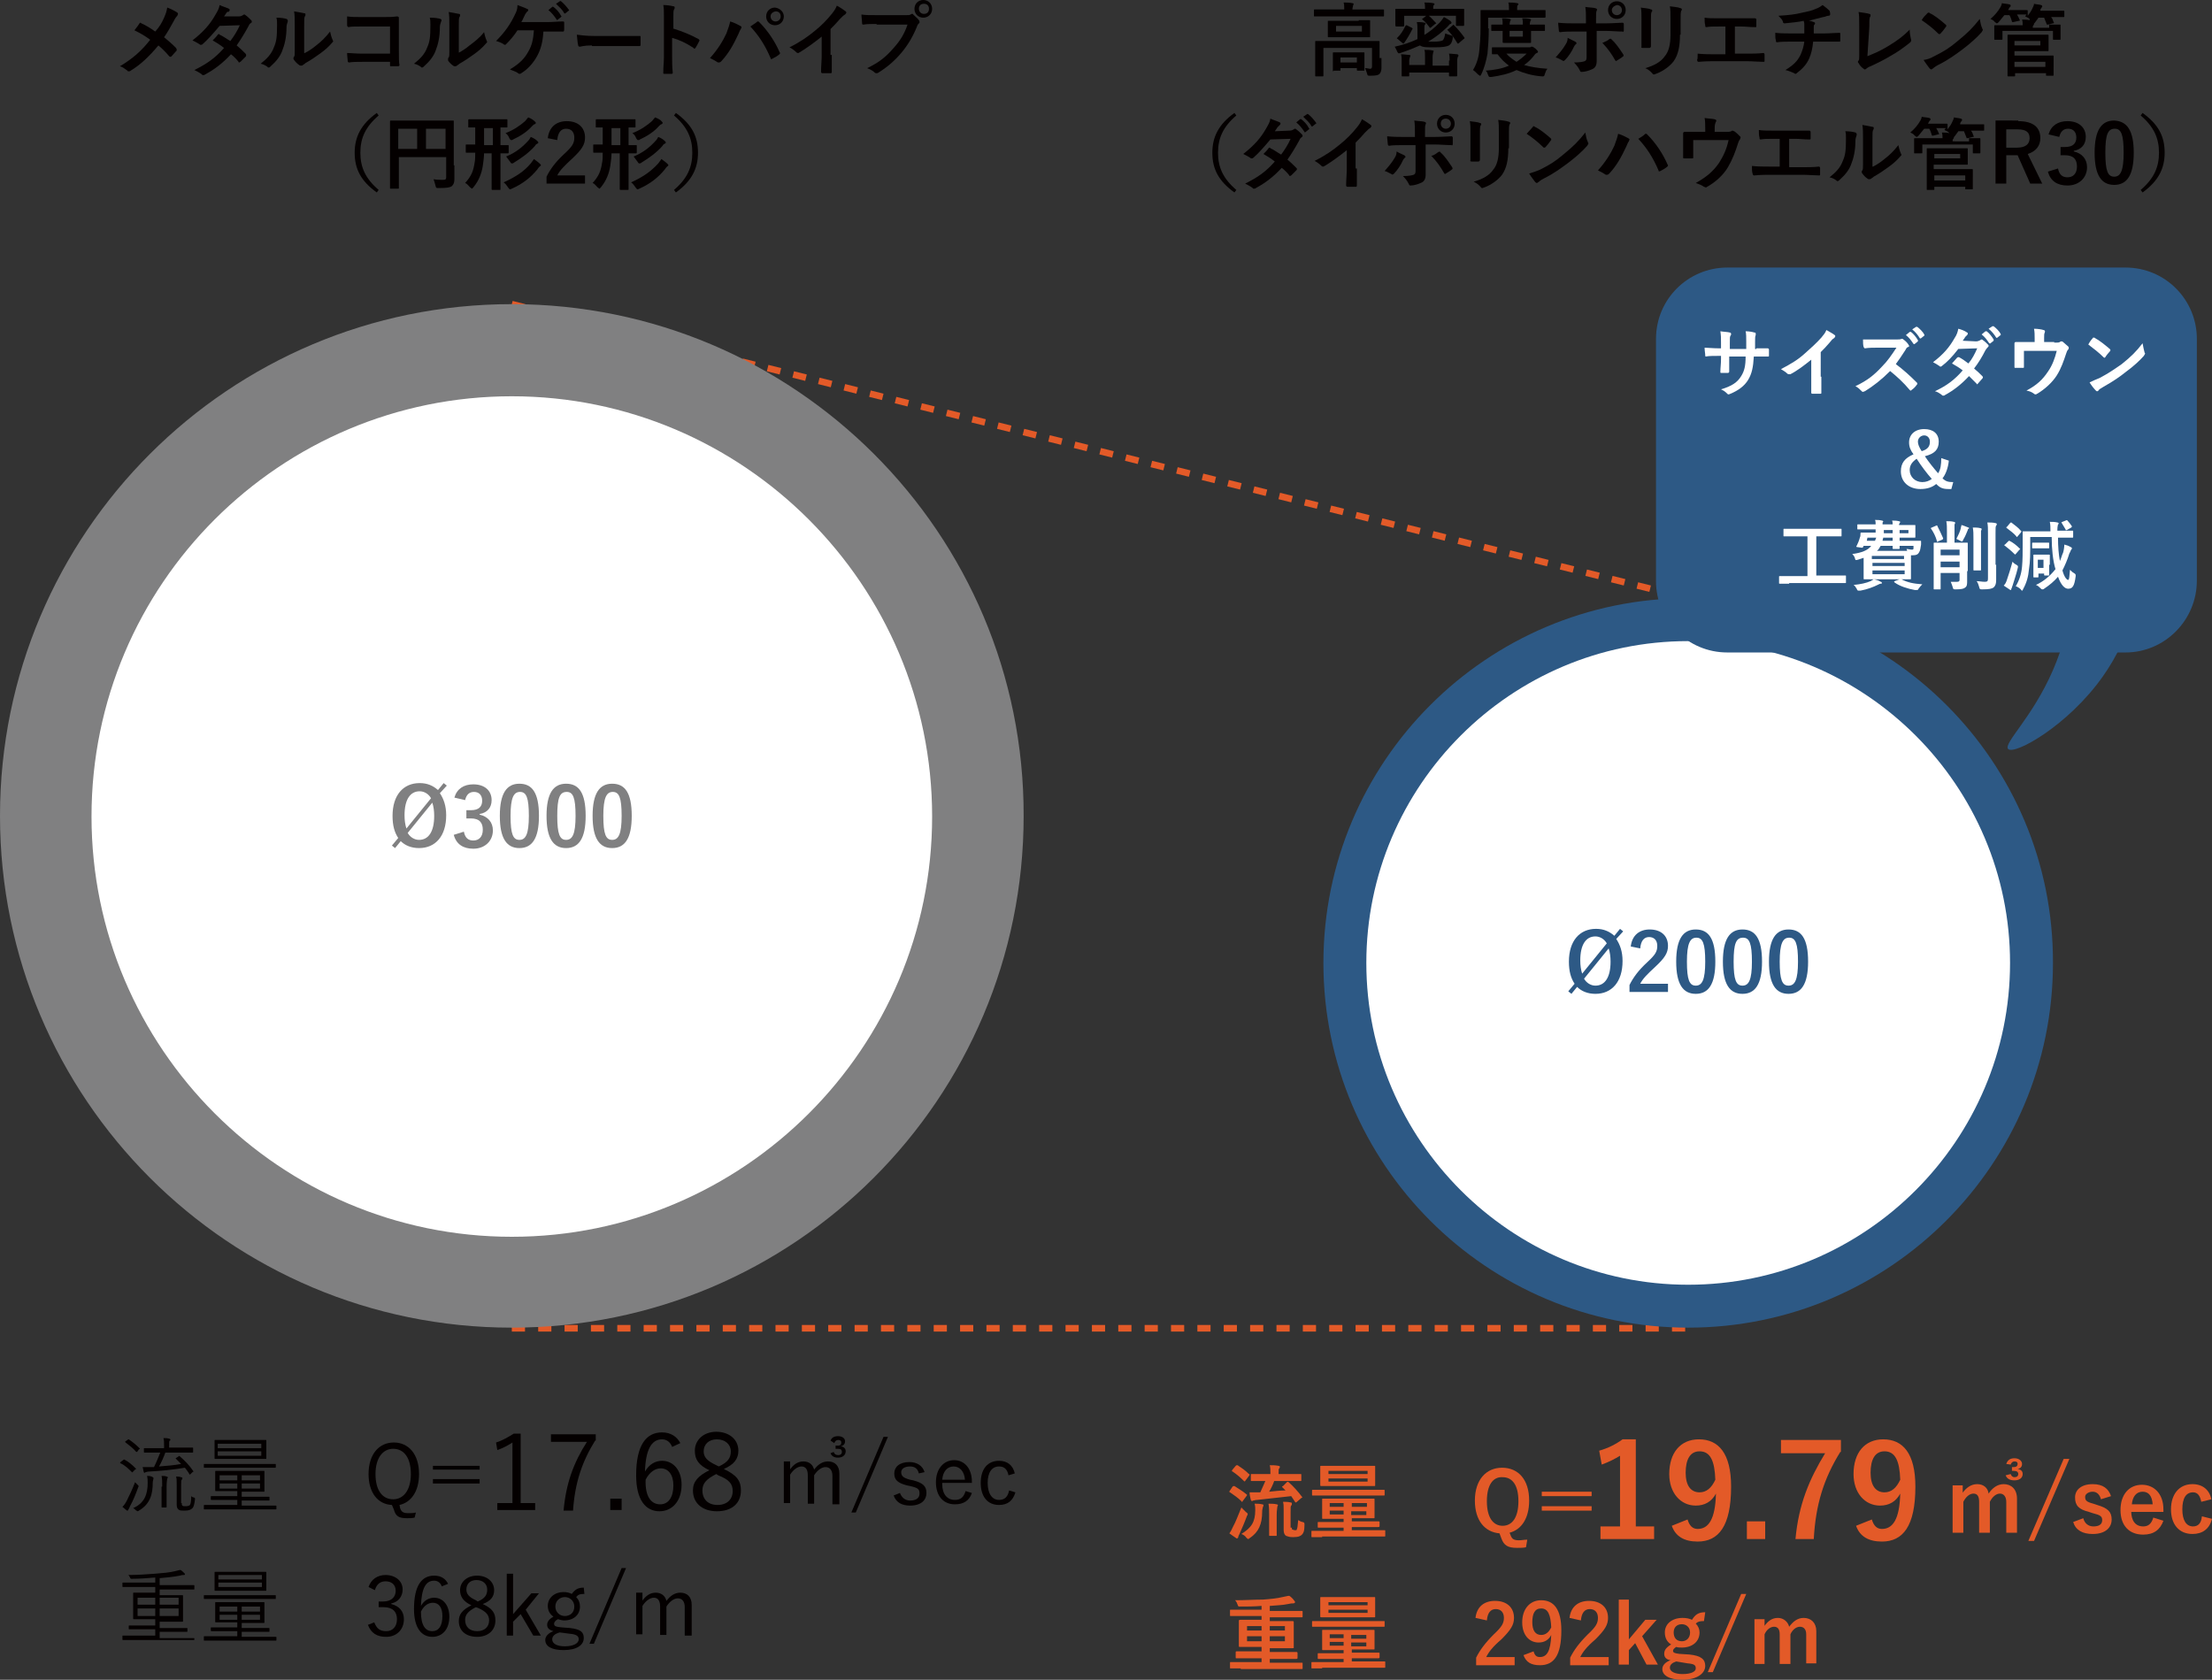 <?xml version="1.0" encoding="utf-8"?>
<!-- Generator: Adobe Illustrator 19.2.1, SVG Export Plug-In . SVG Version: 6.00 Build 0)  -->
<svg version="1.1" id="レイヤー_1" xmlns="http://www.w3.org/2000/svg" xmlns:xlink="http://www.w3.org/1999/xlink" x="0px"
	 y="0px" width="350.5px" height="266.2px" viewBox="0 0 350.5 266.2" style="enable-background:new 0 0 350.5 266.2;"
	 xml:space="preserve">
<rect x="0" y="0" width="350.5" height="266.2" fill="#333333" stroke="none"/>
<style type="text/css">
	.st0{fill:none;stroke:#E35A28;stroke-width:1.045;stroke-miterlimit:10;stroke-dasharray:2.089,2.089;}
	.st1{fill:#FFFFFF;}
	.st2{fill:#808081;}
	.st3{fill:#2D5985;}
	.st4{fill:#040000;}
	.st5{fill:#E35A28;}
</style>
<g>
	<line class="st0" x1="81.1" y1="210.5" x2="267.5" y2="210.5"/>
	<line class="st0" x1="81.1" y1="48.2" x2="267.5" y2="94.8"/>
	<path class="st1" d="M81.1,203.2c-40.7,0-73.9-33.1-73.9-73.9c0-40.7,33.1-73.9,73.9-73.9c40.7,0,73.9,33.1,73.9,73.9
		C155,170.1,121.8,203.2,81.1,203.2"/>
	<path class="st2" d="M81.1,62.8c36.7,0,66.6,29.9,66.6,66.6c0,36.7-29.9,66.6-66.6,66.6c-36.7,0-66.6-29.9-66.6-66.6
		C14.5,92.6,44.4,62.8,81.1,62.8 M81.1,48.2C36.3,48.2,0,84.5,0,129.3c0,44.8,36.3,81.1,81.1,81.1c44.8,0,81.1-36.3,81.1-81.1
		C162.3,84.5,125.9,48.2,81.1,48.2"/>
	<path class="st1" d="M267.5,207c-30,0-54.4-24.4-54.4-54.4c0-30,24.4-54.4,54.4-54.4c30,0,54.4,24.4,54.4,54.4
		C321.9,182.6,297.5,207,267.5,207"/>
	<path class="st3" d="M267.5,101.6c28.1,0,51,22.9,51,51c0,28.1-22.9,51-51,51c-28.1,0-51-22.9-51-51
		C216.5,124.5,239.4,101.6,267.5,101.6 M267.5,94.8c-31.9,0-57.8,25.9-57.8,57.8c0,31.9,25.9,57.8,57.8,57.8
		c31.9,0,57.8-25.9,57.8-57.8C325.4,120.7,299.5,94.8,267.5,94.8"/>
	<g>
		<path class="st4" d="M26,2.8c0.3-0.7,0.4-1,0.5-1.6c0.6,0.2,1.3,0.6,1.6,0.8c0.1,0.1,0.1,0.1,0.1,0.2c0,0.1-0.1,0.2-0.1,0.3
			c-0.2,0.2-0.3,0.3-0.6,0.9c-0.5,0.9-1,1.8-1.5,2.5c0.7,0.6,1.1,0.9,1.9,1.7C28,7.8,28,7.8,28,7.9C28,7.9,28,8,28,8
			c-0.3,0.3-0.5,0.6-0.8,0.9C27.1,9,27.1,9,27,9c-0.1,0-0.1,0-0.2-0.1c-0.6-0.7-1.1-1.2-1.7-1.7c-1.5,1.8-2.9,3.1-4.4,4
			c-0.1,0.1-0.2,0.1-0.3,0.1s-0.2,0-0.2-0.1c-0.4-0.3-0.8-0.6-1.2-0.7c2-1.2,3.4-2.4,4.8-4.2c-0.8-0.6-1.5-1-2.5-1.5
			c0.4-0.5,0.7-0.9,0.8-1.1c0,0,0.1-0.1,0.1-0.1c0.1,0,0.1,0,0.2,0.1c0.7,0.3,1.5,0.8,2.2,1.3C25.3,4.2,25.6,3.7,26,2.8z"/>
		<path class="st4" d="M37.8,2.6c0.4,0,0.5-0.1,0.7-0.2c0.1-0.1,0.2-0.1,0.2-0.1s0.1,0,0.2,0.1c0.3,0.2,0.6,0.5,0.9,0.8
			c0.1,0.1,0.1,0.2,0.1,0.2c0,0.1,0,0.2-0.1,0.2c-0.1,0.1-0.3,0.2-0.4,0.5c-0.6,1.1-1.2,2.1-1.9,3.1c0.5,0.4,1,0.9,1.4,1.3
			C39,8.6,39,8.7,39,8.8c0,0.1,0,0.1-0.1,0.2c-0.2,0.2-0.6,0.6-0.8,0.8c-0.1,0-0.1,0.1-0.2,0.1c0,0-0.1,0-0.1-0.1
			c-0.3-0.4-0.8-0.9-1.2-1.2c-1.3,1.4-2.6,2.4-4.1,3.2c-0.1,0.1-0.2,0.1-0.3,0.1c-0.1,0-0.2,0-0.2-0.1c-0.4-0.3-0.8-0.5-1.2-0.7
			c2-1,3.3-1.9,4.7-3.5c-0.5-0.4-1.1-0.8-1.8-1.2c0.3-0.3,0.6-0.6,0.8-0.9c0.1-0.1,0.1-0.1,0.2-0.1c0,0,0.1,0,0.1,0.1
			c0.5,0.2,1,0.6,1.7,1c0.6-0.8,1.1-1.6,1.5-2.5l-3.2,0.1c-1.1,1.3-1.9,2.2-2.7,2.9c-0.1,0.1-0.2,0.1-0.3,0.1c-0.1,0-0.1,0-0.2-0.1
			c-0.3-0.2-0.7-0.4-1.1-0.6c1.8-1.4,2.8-2.6,3.6-4c0.4-0.7,0.6-1,0.7-1.6c0.4,0.2,1.1,0.4,1.5,0.6c0.1,0.1,0.1,0.1,0.1,0.2
			c0,0.1-0.1,0.2-0.2,0.3C36.1,1.8,36,1.9,35.9,2c-0.1,0.2-0.2,0.3-0.4,0.6L37.8,2.6z"/>
		<path class="st4" d="M45.4,3c0.2,0.1,0.2,0.2,0.2,0.4c-0.1,0.3-0.2,0.6-0.2,0.9c0,1.6-0.3,2.8-0.7,3.8c-0.3,0.8-0.9,1.6-1.8,2.4
			c-0.1,0.1-0.2,0.2-0.3,0.2c-0.1,0-0.2,0-0.2-0.1c-0.3-0.2-0.6-0.4-1.1-0.5c1-0.8,1.7-1.5,2.1-2.6c0.4-0.9,0.5-1.6,0.5-3.6
			c0-0.5,0-0.7-0.1-1.1C44.5,2.8,45.1,2.9,45.4,3z M48.3,8.4c0.6-0.3,1.2-0.7,1.8-1.2c0.8-0.6,1.5-1.3,2.2-2.2
			c0.1,0.4,0.2,0.9,0.4,1.3c0,0.1,0.1,0.2,0.1,0.2c0,0.1-0.1,0.2-0.2,0.3c-0.6,0.7-1.2,1.2-1.9,1.7c-0.7,0.5-1.4,1-2.3,1.5
			c-0.2,0.2-0.3,0.2-0.4,0.3c-0.1,0.1-0.2,0.1-0.3,0.1c-0.1,0-0.2,0-0.3-0.1c-0.3-0.2-0.6-0.5-0.8-0.8c-0.1-0.1-0.1-0.2-0.1-0.3
			c0-0.1,0-0.1,0.1-0.2c0.1-0.2,0.1-0.3,0.1-1v-4c0-1.1,0-1.6-0.1-2.2c0.5,0.1,1.2,0.2,1.6,0.3c0.2,0,0.2,0.1,0.2,0.2
			c0,0.1,0,0.2-0.1,0.3c-0.1,0.2-0.1,0.5-0.1,1.4V8.4z"/>
		<path class="st4" d="M61.6,4.2h-4.5c-0.9,0-1.5,0-1.9,0.1C55.1,4.2,55,4.2,55,4C55,3.7,55,3.1,55,2.6c0.8,0.1,1.2,0.1,2.1,0.1h3.8
			c0.7,0,1.3,0,2-0.1c0.2,0,0.3,0.1,0.3,0.2c0,0.7,0,1.3,0,2V8c0,0.9,0,2,0.1,2.3c0,0.1-0.1,0.2-0.2,0.2c-0.4,0-0.8,0-1.1,0
			c-0.2,0-0.2,0-0.2-0.2V9.8h-4.4c-0.8,0-1.5,0-2.1,0.1c-0.1,0-0.2-0.1-0.2-0.2c0-0.3-0.1-0.8-0.1-1.3c0.6,0,1.3,0.1,2.4,0.1h4.4
			V4.2z"/>
		<path class="st4" d="M69.8,3C70,3.1,70,3.2,69.9,3.4c-0.1,0.3-0.2,0.6-0.2,0.9c0,1.6-0.3,2.8-0.7,3.8c-0.3,0.8-0.9,1.6-1.8,2.4
			c-0.1,0.1-0.2,0.2-0.3,0.2c-0.1,0-0.2,0-0.2-0.1c-0.3-0.2-0.6-0.4-1.1-0.5c1-0.8,1.7-1.5,2.1-2.6c0.4-0.9,0.5-1.6,0.5-3.6
			c0-0.5,0-0.7-0.1-1.1C68.9,2.8,69.5,2.9,69.8,3z M72.6,8.4c0.6-0.3,1.2-0.7,1.8-1.2C75.2,6.6,76,6,76.7,5.1
			c0.1,0.4,0.2,0.9,0.4,1.3c0,0.1,0.1,0.2,0.1,0.2c0,0.1-0.1,0.2-0.2,0.3c-0.6,0.7-1.2,1.2-1.9,1.7c-0.7,0.5-1.4,1-2.3,1.5
			c-0.2,0.2-0.3,0.2-0.4,0.3c-0.1,0.1-0.2,0.1-0.3,0.1c-0.1,0-0.2,0-0.3-0.1c-0.3-0.2-0.6-0.5-0.8-0.8C71,9.5,71,9.4,71,9.3
			c0-0.1,0-0.1,0.1-0.2c0.1-0.2,0.1-0.3,0.1-1v-4c0-1.1,0-1.6-0.1-2.2c0.5,0.1,1.2,0.2,1.6,0.3c0.2,0,0.2,0.1,0.2,0.2
			c0,0.1,0,0.2-0.1,0.3c-0.1,0.2-0.1,0.5-0.1,1.4V8.4z"/>
		<path class="st4" d="M86.1,5c-0.1,1.7-0.4,2.8-1,3.9c-0.6,1.1-1.5,2.1-2.5,2.7c-0.1,0.1-0.2,0.1-0.3,0.1c-0.1,0-0.1,0-0.2-0.1
			c-0.4-0.3-0.9-0.4-1.3-0.6c1.5-0.9,2.3-1.7,2.9-2.8c0.6-1,0.8-2,0.9-3.4h-2.6c-0.5,0.8-1.2,1.6-1.8,2.2c-0.1,0.1-0.1,0.1-0.2,0.1
			c-0.1,0-0.1,0-0.2-0.1c-0.3-0.2-0.8-0.4-1.2-0.5c1.4-1.4,2.3-2.7,3-4.2C81.8,1.9,82,1.5,82,0.8c0.5,0.2,1.1,0.4,1.5,0.6
			c0.1,0,0.2,0.1,0.2,0.2s-0.1,0.2-0.1,0.2c-0.2,0.1-0.3,0.4-0.4,0.5c-0.2,0.4-0.4,0.9-0.6,1.2h4.1c0.8,0,1.7-0.1,2.5-0.1
			c0.2,0,0.2,0.1,0.2,0.2c0,0.3,0,0.7,0,1C89.4,5,89.3,5,89.2,5C88.7,5,87.7,5,86.9,5H86.1z M87.5,1.1c0.1-0.1,0.1,0,0.2,0
			c0.4,0.3,0.9,0.8,1.2,1.4c0.1,0.1,0.1,0.1,0,0.2l-0.5,0.4c-0.1,0.1-0.2,0.1-0.2,0c-0.4-0.6-0.8-1.1-1.3-1.5L87.5,1.1z M88.7,0.2
			c0.1-0.1,0.1,0,0.2,0c0.5,0.4,0.9,0.9,1.2,1.3c0.1,0.1,0.1,0.2,0,0.2l-0.5,0.4c-0.1,0.1-0.2,0-0.2,0c-0.3-0.6-0.8-1-1.3-1.5
			L88.7,0.2z"/>
		<path class="st4" d="M93.8,7.2c-1.3,0-1.8,0.2-1.9,0.2c-0.2,0-0.3-0.1-0.3-0.3c-0.1-0.3-0.1-0.9-0.2-1.6c0.8,0.1,1.5,0.2,2.8,0.2
			h4.1c1,0,2,0,3,0c0.2,0,0.2,0,0.2,0.2c0,0.4,0,0.8,0,1.2c0,0.2-0.1,0.2-0.2,0.2c-1,0-1.9,0-2.9,0H93.8z"/>
		<path class="st4" d="M106.6,4.5c1.6,0.5,2.8,1,4.1,1.7c0.1,0.1,0.2,0.2,0.1,0.3c-0.2,0.4-0.4,0.8-0.6,1.1
			c-0.1,0.1-0.1,0.1-0.2,0.1c0,0-0.1,0-0.1-0.1c-1.2-0.8-2.3-1.3-3.4-1.6V9c0,0.8,0,1.6,0.1,2.5c0,0.2-0.1,0.2-0.2,0.2
			c-0.4,0-0.8,0-1.1,0c-0.2,0-0.2,0-0.2-0.2c0-0.9,0.1-1.7,0.1-2.5V2.7c0-1,0-1.4-0.1-1.9c0.6,0,1.2,0.1,1.6,0.2
			c0.2,0,0.2,0.1,0.2,0.2c0,0.1,0,0.2-0.1,0.3c-0.1,0.2-0.1,0.5-0.1,1.2V4.5z"/>
		<path class="st4" d="M115.1,5.3c0.3-0.8,0.5-1.4,0.6-1.9c0.7,0.2,1.2,0.5,1.6,0.7c0.1,0.1,0.2,0.1,0.2,0.2c0,0.1-0.1,0.2-0.1,0.3
			c-0.1,0.1-0.2,0.3-0.4,0.8c-0.8,1.7-1.5,3-2.7,4.3c-0.1,0.1-0.2,0.2-0.4,0.2c-0.1,0-0.2,0-0.3-0.1c-0.3-0.2-0.7-0.4-1.1-0.6
			C113.7,7.9,114.6,6.4,115.1,5.3z M119.9,3.5c0.1-0.1,0.1-0.1,0.2-0.1c0.1,0,0.1,0,0.2,0.1c1.4,1.4,2.5,3.1,3.2,4.7
			c0,0.1,0.1,0.1,0.1,0.2c0,0.1,0,0.1-0.1,0.2c-0.2,0.2-0.7,0.5-1.1,0.7c-0.2,0.1-0.3,0.1-0.3-0.1c-0.9-2.1-1.9-3.6-3.2-5
			C119.3,3.9,119.7,3.7,119.9,3.5z M124.2,2.6c0,0.8-0.6,1.4-1.4,1.4c-0.8,0-1.4-0.6-1.4-1.4c0-0.8,0.6-1.4,1.4-1.4
			C123.6,1.3,124.2,1.9,124.2,2.6z M122.1,2.6c0,0.4,0.3,0.8,0.8,0.8c0.4,0,0.8-0.3,0.8-0.8s-0.3-0.8-0.8-0.8
			C122.4,1.9,122.1,2.2,122.1,2.6z"/>
		<path class="st4" d="M131.8,8.7c0,0.9,0,1.6,0,2.7c0,0.2-0.1,0.2-0.2,0.2c-0.4,0-0.9,0-1.3,0c-0.1,0-0.2-0.1-0.2-0.2
			c0-0.9,0.1-1.8,0.1-2.6v-3c-1.1,0.9-2.5,1.9-3.5,2.5c-0.1,0-0.1,0.1-0.2,0.1c-0.1,0-0.2,0-0.3-0.1c-0.3-0.3-0.7-0.6-1.1-0.8
			c1.8-0.9,2.9-1.7,4-2.6c1-0.8,1.9-1.7,2.7-2.7c0.4-0.5,0.6-0.8,0.8-1.3c0.6,0.3,1.1,0.7,1.4,0.9c0.1,0.1,0.1,0.1,0.1,0.2
			c0,0.1-0.1,0.2-0.2,0.3c-0.2,0.1-0.4,0.3-0.8,0.7c-0.5,0.6-1,1.1-1.5,1.6V8.7z"/>
		<path class="st4" d="M138.9,3.8c-0.8,0-1.6,0-2.1,0.1c-0.2,0-0.2-0.1-0.2-0.3c0-0.3-0.1-0.9-0.1-1.3c0.6,0.1,1.3,0.1,2.5,0.1h4.6
			c0.4,0,0.5,0,0.7-0.1c0.1-0.1,0.2-0.1,0.2-0.1c0.1,0,0.2,0,0.2,0.1c0.3,0.3,0.7,0.6,0.9,0.9c0.1,0.1,0.1,0.2,0.1,0.3
			c0,0.1,0,0.2-0.1,0.2c-0.1,0.1-0.2,0.2-0.3,0.5c-0.6,1.5-1.4,2.9-2.5,4.2c-1.1,1.3-2.3,2.3-3.6,3.1c-0.1,0.1-0.2,0.1-0.3,0.1
			c-0.1,0-0.2,0-0.3-0.1c-0.3-0.3-0.7-0.5-1.2-0.7c1.9-0.9,3-1.8,4.2-3.2c1-1.1,1.7-2.2,2.2-3.7H138.9z M147.7,1.4
			c0,0.8-0.6,1.4-1.4,1.4c-0.8,0-1.4-0.6-1.4-1.4c0-0.8,0.6-1.4,1.4-1.4C147.1,0,147.7,0.6,147.7,1.4z M145.6,1.4
			c0,0.4,0.3,0.8,0.8,0.8s0.8-0.3,0.8-0.8s-0.3-0.8-0.8-0.8S145.6,0.9,145.6,1.4z"/>
	</g>
	<g>
		<path class="st4" d="M60,18.3c-2.1,1.8-2.9,3.6-2.9,5.9c0,2.3,0.8,4.1,2.9,5.9l-0.3,0.4c-2.5-1.8-3.5-3.7-3.5-6.3
			c0-2.5,1-4.5,3.5-6.3L60,18.3z"/>
		<path class="st4" d="M72,26.2c0,1.1,0,1.8,0,2.2c0,0.5-0.1,0.8-0.4,1.1c-0.3,0.2-0.7,0.3-2.1,0.3c-0.4,0-0.4,0-0.5-0.4
			c-0.1-0.4-0.2-0.7-0.3-1c0.5,0.1,1.1,0.1,1.5,0.1c0.4,0,0.5-0.1,0.5-0.4v-3.2h-7.5v2.7c0,1.4,0,2.1,0,2.2c0,0.1,0,0.1-0.2,0.1
			h-1.1c-0.1,0-0.1,0-0.1-0.1c0-0.1,0-0.9,0-2.5v-5.5c0-1.6,0-2.5,0-2.5c0-0.1,0-0.2,0.1-0.2c0.1,0,0.5,0,1.7,0h6.5
			c1.2,0,1.7,0,1.7,0c0.1,0,0.1,0,0.1,0.2c0,0.1,0,0.9,0,2.6V26.2z M66.1,23.6v-3.2h-3v3.2H66.1z M67.5,20.4v3.2h3.1v-3.2H67.5z"/>
		<path class="st4" d="M76.7,24.2c0,0.7-0.1,1.4-0.2,2.1c-0.2,1.2-0.6,2.3-1.5,3.4c-0.1,0.1-0.2,0.2-0.2,0.2c-0.1,0-0.1-0.1-0.3-0.2
			c-0.3-0.3-0.5-0.6-0.8-0.7c1-1.1,1.3-1.9,1.5-3.2c0.1-0.4,0.1-1,0.1-1.6c-0.9,0-1.3,0-1.4,0c-0.1,0-0.1,0-0.1-0.2v-1
			c0-0.1,0-0.1,0.1-0.1c0.1,0,0.4,0,1.4,0c0-0.5,0-1,0-1.5v-1.2c-0.7,0-1,0-1,0c-0.1,0-0.1,0-0.1-0.1v-1c0-0.1,0-0.2,0.1-0.2
			c0.1,0,0.5,0,1.6,0h2.8c1.2,0,1.6,0,1.6,0c0.1,0,0.1,0,0.1,0.2v1c0,0.1,0,0.1-0.1,0.1c-0.1,0-0.3,0-1,0V23c0.8,0,1.1,0,1.2,0
			c0.1,0,0.1,0,0.1,0.1v1c0,0.1,0,0.2-0.1,0.2c-0.1,0-0.4,0-1.2,0v3.7c0,1.2,0,1.9,0,2c0,0.1,0,0.1-0.2,0.1h-1c-0.1,0-0.2,0-0.2-0.1
			c0-0.1,0-0.8,0-2v-3.7H76.7z M78.1,23v-2.7h-1.4V23H78.1z M84.1,25.9c0.2-0.3,0.4-0.5,0.5-0.7c0.4,0.3,0.7,0.5,1,0.8
			c0.1,0.1,0.1,0.1,0.1,0.2c0,0.1-0.1,0.1-0.2,0.2c-0.1,0.1-0.2,0.2-0.4,0.5c-1,1.2-2.2,2.2-4,3c-0.2,0.1-0.2,0.1-0.3,0.1
			c-0.1,0-0.1-0.1-0.3-0.3c-0.2-0.3-0.4-0.6-0.7-0.8C81.8,28,83.1,27.1,84.1,25.9z M84.8,19.3c0.1,0.1,0.1,0.1,0.1,0.2
			c0,0.1-0.1,0.1-0.2,0.2c-0.1,0-0.2,0.1-0.4,0.3c-0.8,0.9-1.9,1.6-3,2.1c-0.1,0.1-0.2,0.1-0.3,0.1c-0.1,0-0.2-0.1-0.3-0.3
			c-0.1-0.3-0.3-0.6-0.6-0.8c1.3-0.5,2.3-1.2,3.1-1.9c0.2-0.2,0.3-0.4,0.5-0.6C84.2,18.8,84.5,19,84.8,19.3z M85.2,22.4
			c0.1,0.1,0.1,0.2,0.1,0.2c0,0.1-0.1,0.1-0.2,0.2c-0.1,0-0.2,0.1-0.4,0.4c-0.9,1-2,1.8-3.3,2.6c-0.1,0.1-0.2,0.1-0.3,0.1
			c-0.1,0-0.2-0.1-0.3-0.3c-0.2-0.3-0.4-0.5-0.6-0.8c1.5-0.6,2.6-1.5,3.5-2.5c0.2-0.2,0.3-0.4,0.4-0.6
			C84.6,21.9,84.9,22.1,85.2,22.4z"/>
		<path class="st4" d="M86.8,21.9c0.2-1.8,1.4-2.7,3-2.7c1.8,0,2.9,1,2.9,2.6c0,1.1-0.5,1.9-2,3.3c-1.3,1.2-2,1.9-2.4,2.7h4.4v1.3
			h-6.1V28c0.6-1.2,1.4-2.3,2.8-3.6c1.3-1.2,1.6-1.7,1.6-2.6c0-0.9-0.5-1.4-1.3-1.4c-0.8,0-1.3,0.6-1.4,1.8L86.8,21.9z"/>
		<path class="st4" d="M96.9,24.2c0,0.7-0.1,1.4-0.2,2.1c-0.2,1.2-0.6,2.3-1.5,3.4c-0.1,0.1-0.2,0.2-0.2,0.2c-0.1,0-0.1-0.1-0.3-0.2
			c-0.3-0.3-0.5-0.6-0.8-0.7c1-1.1,1.3-1.9,1.5-3.2c0.1-0.4,0.1-1,0.1-1.6c-0.9,0-1.3,0-1.4,0c-0.1,0-0.1,0-0.1-0.2v-1
			c0-0.1,0-0.1,0.1-0.1c0.1,0,0.4,0,1.4,0c0-0.5,0-1,0-1.5v-1.2c-0.7,0-1,0-1,0c-0.1,0-0.1,0-0.1-0.1v-1c0-0.1,0-0.2,0.1-0.2
			c0.1,0,0.5,0,1.6,0H99c1.2,0,1.6,0,1.6,0c0.1,0,0.1,0,0.1,0.2v1c0,0.1,0,0.1-0.1,0.1c-0.1,0-0.3,0-1,0V23c0.8,0,1.1,0,1.2,0
			c0.1,0,0.1,0,0.1,0.1v1c0,0.1,0,0.2-0.1,0.2c-0.1,0-0.4,0-1.2,0v3.7c0,1.2,0,1.9,0,2c0,0.1,0,0.1-0.2,0.1h-1c-0.1,0-0.2,0-0.2-0.1
			c0-0.1,0-0.8,0-2v-3.7H96.9z M98.3,23v-2.7h-1.4V23H98.3z M104.3,25.9c0.2-0.3,0.4-0.5,0.5-0.7c0.4,0.3,0.7,0.5,1,0.8
			c0.1,0.1,0.1,0.1,0.1,0.2c0,0.1-0.1,0.1-0.2,0.2c-0.1,0.1-0.2,0.2-0.4,0.5c-1,1.2-2.2,2.2-4,3c-0.2,0.1-0.2,0.1-0.3,0.1
			c-0.1,0-0.1-0.1-0.3-0.3c-0.2-0.3-0.4-0.6-0.7-0.8C102,28,103.2,27.1,104.3,25.9z M104.9,19.3c0.1,0.1,0.1,0.1,0.1,0.2
			c0,0.1-0.1,0.1-0.2,0.2c-0.1,0-0.2,0.1-0.4,0.3c-0.8,0.9-1.9,1.6-3,2.1c-0.1,0.1-0.2,0.1-0.3,0.1c-0.1,0-0.2-0.1-0.3-0.3
			c-0.1-0.3-0.3-0.6-0.6-0.8c1.3-0.5,2.3-1.2,3.1-1.9c0.2-0.2,0.3-0.4,0.5-0.6C104.3,18.8,104.7,19,104.9,19.3z M105.4,22.4
			c0.1,0.1,0.1,0.2,0.1,0.2c0,0.1-0.1,0.1-0.2,0.2c-0.1,0-0.2,0.1-0.4,0.4c-0.9,1-2,1.8-3.3,2.6c-0.1,0.1-0.2,0.1-0.3,0.1
			c-0.1,0-0.2-0.1-0.3-0.3c-0.2-0.3-0.4-0.5-0.6-0.8c1.5-0.6,2.6-1.5,3.5-2.5c0.2-0.2,0.3-0.4,0.4-0.6
			C104.8,21.9,105.1,22.1,105.4,22.4z"/>
		<path class="st4" d="M107.1,17.9c2.5,1.8,3.5,3.7,3.5,6.3c0,2.5-1,4.5-3.5,6.3l-0.3-0.4c2.1-1.8,2.9-3.6,2.9-5.9
			c0-2.3-0.8-4.1-2.9-5.9L107.1,17.9z"/>
	</g>
	<g>
		<path class="st4" d="M209.9,2.6c-1.2,0-1.6,0-1.6,0c-0.1,0-0.1,0-0.1-0.1V1.6c0-0.1,0-0.1,0.1-0.1c0.1,0,0.5,0,1.6,0h3.1v0
			c0-0.4,0-0.8-0.1-1.1c0.5,0,0.9,0,1.4,0.1c0.1,0,0.2,0.1,0.2,0.1c0,0.1-0.1,0.2-0.1,0.3c0,0.1-0.1,0.3-0.1,0.6v0h3.3
			c1.2,0,1.6,0,1.6,0c0.1,0,0.1,0,0.1,0.1v0.9c0,0.1,0,0.1-0.1,0.1c-0.1,0-0.5,0-1.6,0H209.9z M218.9,9.2c0,0.7,0,1.2,0,1.6
			c0,0.3-0.1,0.7-0.3,0.9c-0.2,0.2-0.5,0.3-1.5,0.3c-0.4,0-0.4,0-0.5-0.4c-0.1-0.3-0.2-0.6-0.3-0.8c0.4,0,0.6,0.1,0.8,0.1
			c0.2,0,0.3-0.1,0.3-0.4V7.6h-7.7v2.9c0,1,0,1.4,0,1.5c0,0.1,0,0.1-0.1,0.1h-1.1c-0.1,0-0.1,0-0.1-0.1c0-0.1,0-0.5,0-1.5V8
			c0-0.9,0-1.3,0-1.4c0-0.1,0-0.1,0.1-0.1c0.1,0,0.5,0,1.7,0h6.6c1.2,0,1.6,0,1.7,0c0.1,0,0.1,0,0.1,0.1c0,0.1,0,0.5,0,1.5V9.2z
			 M215.3,3.2c1.2,0,1.6,0,1.7,0c0.1,0,0.1,0,0.1,0.1c0,0.1,0,0.3,0,0.8V5c0,0.5,0,0.7,0,0.8c0,0.1,0,0.1-0.1,0.1
			c-0.1,0-0.5,0-1.7,0h-3.1c-1.2,0-1.6,0-1.7,0c-0.1,0-0.1,0-0.1-0.1c0-0.1,0-0.3,0-0.8V4.2c0-0.6,0-0.7,0-0.8c0-0.1,0-0.1,0.1-0.1
			c0.1,0,0.5,0,1.7,0H215.3z M211.3,11.3c-0.1,0-0.1,0-0.1-0.1c0-0.1,0-0.3,0-1.5V9.2c0-0.5,0-0.7,0-0.8c0-0.1,0-0.1,0.1-0.1
			c0.1,0,0.4,0,1.4,0h2c1,0,1.3,0,1.4,0c0.1,0,0.1,0,0.1,0.1c0,0.1,0,0.3,0,0.7v0.6c0,1.2,0,1.4,0,1.4c0,0.1,0,0.1-0.1,0.1h-0.9
			c-0.1,0-0.2,0-0.2-0.1v-0.3h-2.6v0.3c0,0.1,0,0.1-0.1,0.1H211.3z M215.8,4.1h-4.1V5h4.1V4.1z M212.4,9.9h2.6V9.1h-2.6V9.9z"/>
		<path class="st4" d="M225.4,5.7c1.1-0.6,1.9-1.3,2.7-2.1c0.2-0.2,0.5-0.6,0.7-0.9c0.4,0.2,0.7,0.4,1,0.6c0.1,0.1,0.2,0.2,0.2,0.3
			c0,0.1-0.1,0.2-0.2,0.2c-0.1,0-0.2,0.2-0.4,0.4c-0.9,0.9-1.9,1.7-3.1,2.4c0.3,0,0.7,0,1,0c0.6,0,1.1-0.1,1.3-0.2
			c0.2-0.2,0.3-0.5,0.4-1.1c0.3,0.1,0.5,0.2,0.9,0.3c0.3,0.1,0.3,0.1,0.3,0.4c-0.1,0.7-0.3,1-0.6,1.2c-0.4,0.2-1,0.3-2.3,0.3
			c-1.3,0-1.9,0-2.3-0.3c-0.9,0.4-1.9,0.8-3.1,1.2c-0.3,0.1-0.3,0.1-0.5-0.2c-0.1-0.3-0.3-0.6-0.4-0.8c1.4-0.3,2.5-0.7,3.6-1.2V4.6
			c0-0.4,0-0.7-0.1-1.1c0.4,0,0.8,0,1.2,0.1c0.2,0,0.2,0.1,0.2,0.1c0,0.1,0,0.1-0.1,0.2c-0.1,0.1-0.1,0.3-0.1,0.6V5.7z M230.2,1.4
			c1.2,0,1.6,0,1.7,0c0.1,0,0.1,0,0.1,0.1c0,0.1,0,0.3,0,0.6v0.5c0,1,0,1.2,0,1.3c0,0.1,0,0.2-0.1,0.2h-1.1c-0.1,0-0.1,0-0.1-0.2
			V2.5h-4.3c0.4,0.3,0.7,0.7,1.1,1.1c0.1,0.1,0.1,0.1-0.1,0.2l-0.6,0.5c-0.1,0.1-0.1,0.1-0.2,0.1s-0.1,0-0.1-0.1
			c-0.3-0.4-0.7-0.9-1.1-1.2c-0.1-0.1-0.1-0.1,0.1-0.2l0.5-0.4h-3.5V4c0,0.1,0,0.2-0.2,0.2h-1c-0.1,0-0.2,0-0.2-0.2
			c0-0.1,0-0.3,0-1.3V2.2c0-0.4,0-0.6,0-0.7c0-0.1,0-0.1,0.2-0.1c0.1,0,0.5,0,1.7,0h2.8V1.3c0-0.3,0-0.6-0.1-0.9
			c0.4,0,0.9,0,1.4,0.1c0.1,0,0.2,0.1,0.2,0.1c0,0.1,0,0.2-0.1,0.2c-0.1,0.1-0.1,0.2-0.1,0.5v0.1H230.2z M221.5,6.2
			c-0.2-0.1-0.2-0.2-0.1-0.2c0.6-0.6,0.9-1.1,1.3-1.9c0.1-0.1,0.1-0.1,0.2-0.1l0.8,0.4c0.1,0.1,0.2,0.1,0.1,0.2
			c-0.4,0.8-0.8,1.5-1.3,2.2c0,0.1-0.1,0.1-0.1,0.1c0,0-0.1,0-0.2-0.1L221.5,6.2z M229.7,9.6c0-0.4,0-0.7-0.1-1.1
			c0.5,0,1,0.1,1.3,0.1c0.1,0,0.2,0.1,0.2,0.2c0,0.1,0,0.1-0.1,0.2c0,0.1-0.1,0.2-0.1,0.6v1.4c0,0.7,0,1,0,1c0,0.1,0,0.1-0.2,0.1h-1
			c-0.1,0-0.1,0-0.1-0.1v-0.5h-6.3V12c0,0.1,0,0.1-0.1,0.1h-1c-0.1,0-0.1,0-0.1-0.1c0-0.1,0-0.3,0-0.9V9.7c0-0.5,0-0.7-0.1-1.1
			c0.5,0,0.9,0.1,1.3,0.1c0.1,0,0.2,0.1,0.2,0.1c0,0.1-0.1,0.2-0.1,0.3c0,0.1-0.1,0.2-0.1,0.5v0.7h2.5V9.1c0-0.6,0-0.9-0.1-1.2
			c0.5,0,0.9,0,1.3,0.1c0.1,0,0.2,0.1,0.2,0.1s-0.1,0.1-0.1,0.2c0,0.1-0.1,0.3-0.1,0.8v1.3h2.6V9.6z M230.2,4c0.1-0.1,0.1-0.1,0.2,0
			c0.6,0.6,1.1,1.2,1.6,1.9c0.1,0.1,0.1,0.2-0.1,0.3l-0.7,0.6c-0.1,0.1-0.1,0.1-0.2,0.1c0,0-0.1,0-0.1-0.1c-0.5-0.8-0.9-1.4-1.5-2
			c-0.1-0.1-0.1-0.1,0.1-0.2L230.2,4z"/>
		<path class="st4" d="M235.9,4.5c0,1.8-0.1,2.9-0.2,4c-0.2,1.1-0.5,2.3-1,3.3c-0.1,0.2-0.1,0.2-0.2,0.2s-0.1-0.1-0.3-0.2
			c-0.3-0.3-0.6-0.6-0.8-0.7c0.5-0.8,0.9-1.9,1-3.1c0.1-1,0.2-2,0.2-3.7c0-1.8,0-2.6,0-2.6c0-0.1,0-0.1,0.1-0.1c0.1,0,0.5,0,1.7,0
			h2.7V1.4c0-0.4,0-0.7-0.1-1c0.5,0,0.9,0,1.4,0.1c0.1,0,0.2,0.1,0.2,0.1c0,0.1,0,0.2-0.1,0.2c-0.1,0.1-0.1,0.3-0.1,0.6v0.2h2.7
			c1.2,0,1.6,0,1.7,0c0.1,0,0.1,0,0.1,0.1v0.9c0,0.1,0,0.2-0.1,0.2c-0.1,0-0.5,0-1.7,0h-7.3V4.5z M242.3,7.5c0.2,0,0.2,0,0.3-0.1
			c0.1,0,0.1,0,0.2,0c0.1,0,0.2,0.1,0.5,0.3c0.3,0.3,0.4,0.4,0.4,0.5c0,0.1-0.1,0.2-0.2,0.2c-0.2,0.1-0.3,0.2-0.5,0.5
			c-0.4,0.5-0.9,1-1.5,1.4c1,0.3,2.2,0.5,3.7,0.6c-0.2,0.2-0.3,0.5-0.4,0.8c-0.1,0.3-0.1,0.4-0.3,0.4c-0.1,0-0.1,0-0.2,0
			c-1.5-0.1-2.8-0.5-4-1c-1.2,0.6-2.6,0.9-4,1.1c-0.1,0-0.2,0-0.2,0c-0.2,0-0.2-0.1-0.3-0.3c-0.1-0.3-0.2-0.6-0.4-0.7
			c1.3-0.1,2.6-0.3,3.7-0.8c-0.7-0.5-1.3-1.1-1.8-1.8c-0.5,0-0.7,0-0.8,0c-0.1,0-0.1,0-0.1-0.1V7.6c0-0.1,0-0.1,0.1-0.1
			c0.1,0,0.5,0,1.7,0H242.3z M242.9,3.9c1.3,0,1.7,0,1.8,0c0.1,0,0.1,0,0.1,0.1v0.8c0,0.1,0,0.1-0.1,0.1c-0.1,0-0.5,0-1.8,0h-0.3
			v0.5c0,0.8,0,1.2,0,1.3c0,0.1,0,0.1-0.1,0.1c-0.1,0-0.4,0-1.3,0h-1.6c-0.9,0-1.2,0-1.3,0c-0.1,0-0.2,0-0.2-0.1c0-0.1,0-0.5,0-1.3
			V4.9h-0.2c-0.9,0-1.4,0-1.5,0c-0.1,0-0.1,0-0.1-0.1V4c0-0.1,0-0.1,0.1-0.1c0.1,0,0.6,0,1.5,0h0.2c0-0.4,0-0.7-0.1-1
			c0.4,0,0.8,0,1.2,0.1c0.1,0,0.2,0.1,0.2,0.1c0,0.1,0,0.1-0.1,0.2c0,0.1-0.1,0.3-0.1,0.6h2.1c0-0.4,0-0.7-0.1-1
			c0.4,0,0.8,0,1.2,0.1c0.1,0,0.2,0.1,0.2,0.1c0,0.1,0,0.1-0.1,0.2c0,0.1-0.1,0.3-0.1,0.6H242.9z M238.7,8.5c0.4,0.5,1,0.9,1.6,1.3
			c0.6-0.4,1.1-0.8,1.6-1.3H238.7z M241.3,4.9h-2.1v0.9h2.1V4.9z"/>
		<path class="st4" d="M249.6,6.6c0.2,0.1,0.3,0.3,0.1,0.4c-0.1,0.1-0.2,0.2-0.3,0.4c-0.3,0.7-0.9,1.6-1.4,2.1
			c-0.2,0.2-0.3,0.2-0.4,0.1c-0.4-0.2-0.7-0.4-1.1-0.5c0.7-0.8,1.2-1.4,1.6-2.1c0.2-0.3,0.3-0.6,0.3-1
			C248.8,6.2,249.2,6.4,249.6,6.6z M251.3,3.1c0-0.8,0-1.4-0.1-2c0.6,0.1,1.3,0.1,1.6,0.2c0.3,0.1,0.3,0.2,0.2,0.4
			c-0.1,0.2-0.1,0.5-0.1,1.3v0.7h1.6c1.1,0,2-0.1,2.6-0.1c0.1,0,0.2,0.1,0.2,0.2c0,0.3,0,0.7,0,1c0,0.2-0.1,0.3-0.2,0.2
			c-0.8,0-1.8-0.1-2.6-0.1h-1.5l0,2.6c0,0.7,0,1.2,0,2.2c0,0.6-0.2,1.1-0.8,1.3c-0.4,0.2-1.1,0.4-1.6,0.4c-0.2,0-0.2-0.1-0.3-0.3
			c-0.2-0.4-0.5-0.8-0.9-1.2c0.9,0,1.4-0.1,1.7-0.2c0.2-0.1,0.3-0.2,0.3-0.6V5h-2c-0.7,0-1.6,0-2.2,0.1c-0.1,0-0.2-0.1-0.2-0.3
			c0-0.2-0.1-0.8-0.1-1.2c1,0.1,1.8,0.1,2.4,0.1h2V3.1z M255,6.2c0.2-0.1,0.3-0.1,0.4,0.1c0.6,0.5,1.2,1.4,1.8,2.3
			c0.1,0.2,0.1,0.3-0.1,0.4c-0.2,0.2-0.6,0.4-0.9,0.6c-0.1,0.1-0.2,0.1-0.3-0.1c-0.5-0.9-1.2-1.9-2-2.7C254.4,6.6,254.8,6.4,255,6.2
			z M257.6,1.6c0,0.8-0.6,1.4-1.4,1.4c-0.8,0-1.4-0.6-1.4-1.4c0-0.8,0.6-1.4,1.4-1.4C257,0.2,257.6,0.8,257.6,1.6z M255.4,1.6
			c0,0.4,0.3,0.8,0.8,0.8c0.4,0,0.8-0.3,0.8-0.8c0-0.4-0.3-0.8-0.8-0.8C255.8,0.9,255.4,1.2,255.4,1.6z"/>
		<path class="st4" d="M260.1,3.1c0-0.9,0-1.4-0.1-1.9c0.5,0.1,1.2,0.1,1.6,0.3c0.2,0,0.2,0.1,0.2,0.2c0,0.1,0,0.1-0.1,0.2
			c-0.1,0.2-0.1,0.6-0.1,1.2v2.6c0,0.7,0,1.2,0,1.6c0,0.2-0.1,0.3-0.3,0.3h-1c-0.2,0-0.3-0.1-0.2-0.2c0-0.4,0-1.2,0-1.7V3.1z
			 M266.2,5.5c0,1.9-0.3,3.2-1,4.2c-0.6,0.8-1.7,1.6-2.8,2c-0.1,0-0.2,0.1-0.3,0.1c-0.1,0-0.2,0-0.3-0.2c-0.3-0.3-0.6-0.6-1.1-0.8
			c1.4-0.4,2.5-1,3.1-1.9c0.6-0.7,0.9-1.8,0.9-3.4V3.1c0-1.1,0-1.5-0.1-2.1c0.6,0.1,1.2,0.1,1.7,0.3c0.1,0,0.2,0.1,0.2,0.2
			c0,0.1,0,0.1-0.1,0.2c-0.1,0.3-0.1,0.6-0.1,1.4V5.5z"/>
		<path class="st4" d="M275,8.5h1.8c0.9,0,1.7,0,2.6-0.1c0.1,0,0.2,0.1,0.2,0.2c0,0.3,0,0.7,0,1c0,0.2,0,0.2-0.2,0.2
			c-0.6,0-1.8-0.1-2.6-0.1h-5.2c-0.5,0-1.4,0-2.4,0.1c-0.2,0-0.2,0-0.3-0.3C269,9.4,269,9,269,8.5c0.9,0.1,1.9,0.1,2.7,0.1h1.7V4.2
			h-1c-0.9,0-1.5,0-2,0.1c-0.2,0-0.2-0.1-0.2-0.3c-0.1-0.3-0.1-0.8-0.1-1.2c0.6,0.1,1.2,0.1,2.2,0.1h3.6c0.8,0,1.5,0,2.2,0
			c0.1,0,0.2,0.1,0.2,0.2c0,0.3,0,0.7,0,1c0,0.2,0,0.2-0.2,0.2c-0.9,0-1.5-0.1-2.2-0.1h-1V8.5z"/>
		<path class="st4" d="M285.9,5.2c0-0.4,0-0.9,0-1.3c0-0.2,0-0.3-0.1-0.6c-0.8,0.2-2.1,0.3-3,0.4c-0.2,0-0.3-0.1-0.3-0.3
			c-0.1-0.3-0.3-0.5-0.7-0.9c1.6-0.1,2.6-0.2,3.8-0.5c0.9-0.2,1.5-0.3,2.1-0.6c0.6-0.2,0.8-0.4,1.1-0.6c0.4,0.3,0.8,0.6,1.1,0.9
			C290,2,290,2.1,290,2.3c0,0.1-0.1,0.2-0.3,0.2c-0.3,0-0.5,0.2-0.8,0.2c-0.8,0.2-1.6,0.4-2.3,0.6c0.3,0,0.6,0.1,0.8,0.2
			c0.1,0,0.2,0.1,0.2,0.2c0,0.1,0,0.1-0.1,0.2c-0.1,0.1-0.1,0.2-0.1,0.4c0,0.3,0,0.6,0,1h1.6c0.8,0,1.9-0.1,2.5-0.1
			c0.1,0,0.1,0.1,0.1,0.2c0,0.3,0,0.7,0,1c0,0.2,0,0.2-0.2,0.2c-0.8,0-1.6,0-2.5,0h-1.6c-0.1,1.1-0.3,1.9-0.6,2.6
			c-0.4,1-1.2,1.8-2,2.4c-0.1,0.1-0.1,0.1-0.2,0.1c-0.1,0-0.1,0-0.2-0.1c-0.5-0.2-0.9-0.4-1.4-0.5c1.3-0.8,1.9-1.4,2.4-2.4
			c0.3-0.7,0.5-1.3,0.6-2.1h-2.3c-0.5,0-1.4,0-2,0.1c-0.2,0-0.2-0.1-0.2-0.3c-0.1-0.2-0.1-0.8-0.1-1.2c0.9,0.1,1.9,0.1,2.5,0.1
			H285.9z"/>
		<path class="st4" d="M295.9,8.9c1-0.4,2-0.8,3.3-1.6c1.5-0.9,2.4-1.6,3.4-2.6c0,0.6,0.1,1.1,0.2,1.5c0.1,0.2,0,0.4-0.1,0.5
			c-1.1,0.9-2.1,1.6-3.2,2.2c-1,0.6-2,1.1-3.1,1.6c-0.3,0.1-0.6,0.3-0.7,0.4c-0.1,0.1-0.2,0.1-0.2,0.1c-0.1,0-0.1,0-0.2-0.1
			c-0.3-0.2-0.6-0.5-0.8-0.9c-0.1-0.1-0.1-0.1-0.1-0.2c0-0.1,0-0.1,0.1-0.2c0.1-0.1,0.1-0.4,0.1-0.7l0-4.8c0-1.1,0-1.7-0.1-2.2
			c0.7,0.1,1.4,0.2,1.7,0.3c0.1,0,0.2,0.1,0.2,0.2c0,0.1,0,0.2-0.1,0.3c-0.1,0.3-0.1,0.7-0.1,1.6L295.9,8.9z"/>
		<path class="st4" d="M305.4,2.1c0.1-0.1,0.1-0.1,0.2-0.1c0.1,0,0.1,0,0.2,0.1c0.7,0.3,1.7,1.1,2.5,1.8c0.1,0.1,0.1,0.1,0.1,0.2
			s0,0.1-0.1,0.2c-0.2,0.3-0.6,0.8-0.8,1c-0.1,0.1-0.1,0.1-0.2,0.1c-0.1,0-0.1,0-0.2-0.1c-0.8-0.8-1.7-1.5-2.6-2.1
			C304.7,2.8,305.1,2.4,305.4,2.1z M306.5,8.9c1.6-0.8,2.4-1.3,3.7-2.4c1.6-1.3,2.4-2.1,3.5-3.5c0.1,0.6,0.2,1.1,0.4,1.5
			c0,0.1,0.1,0.2,0.1,0.2c0,0.1-0.1,0.2-0.2,0.4c-0.7,0.8-1.8,1.8-3,2.7c-1.1,0.8-2.1,1.6-3.9,2.5c-0.6,0.3-0.7,0.5-0.9,0.6
			c-0.1,0.1-0.2,0.1-0.2,0.1c-0.1,0-0.1-0.1-0.2-0.1c-0.3-0.4-0.7-0.9-1-1.4C305.4,9.4,305.8,9.3,306.5,8.9z"/>
		<path class="st4" d="M324.7,3.9c1.2,0,1.6,0,1.7,0c0.1,0,0.1,0,0.1,0.1c0,0.1,0,0.3,0,0.6V5c0,1,0,1.2,0,1.2c0,0.1,0,0.1-0.1,0.1
			h-1c-0.1,0-0.1,0-0.1-0.1V4.9h-8v1.3c0,0.1,0,0.1-0.2,0.1h-1c-0.1,0-0.1,0-0.1-0.1c0-0.1,0-0.3,0-1.2V4.7c0-0.4,0-0.6,0-0.6
			c0-0.1,0-0.1,0.1-0.1c0.1,0,0.5,0,1.7,0h2.7c0-0.3,0-0.6-0.1-0.9c0.4,0,0.8,0,1.2,0.1L321.6,3c-0.2-0.2-0.5-0.3-0.7-0.4l0.2-0.3
			c-0.1,0-0.4,0-1.5,0c0.1,0.2,0.3,0.5,0.4,0.8c0.1,0.1,0.1,0.2-0.1,0.2L319,3.5c-0.2,0-0.2,0-0.2-0.1c-0.1-0.3-0.2-0.7-0.4-1h-0.8
			c-0.3,0.4-0.6,0.7-0.9,1.1c-0.1,0.1-0.2,0.2-0.3,0.2c-0.1,0-0.1-0.1-0.3-0.2c-0.2-0.3-0.5-0.4-0.7-0.5c0.7-0.6,1.2-1.2,1.6-1.9
			c0.1-0.2,0.2-0.4,0.2-0.6c0.4,0.1,0.9,0.1,1.2,0.2c0.1,0,0.2,0.1,0.2,0.2c0,0.1,0,0.1-0.1,0.2c-0.1,0.1-0.1,0.1-0.2,0.3l-0.1,0.2
			h1.4c1.1,0,1.4,0,1.5,0c0.1,0,0.2,0,0.2,0.1v0.8c0.3-0.4,0.6-0.8,0.8-1.3c0.1-0.2,0.2-0.4,0.2-0.6c0.4,0.1,0.8,0.1,1.1,0.2
			c0.1,0,0.2,0.1,0.2,0.2s0,0.1-0.1,0.2c-0.1,0.1-0.2,0.3-0.2,0.4l0,0.1h1.9c1.3,0,1.8,0,1.8,0c0.1,0,0.1,0,0.1,0.1v0.8
			c0,0.1,0,0.1-0.1,0.1c-0.1,0-0.5,0-1.8,0h-0.2c0.2,0.2,0.3,0.5,0.4,0.8c0.1,0.1,0.1,0.2-0.1,0.2l-0.8,0.2c-0.2,0-0.2,0-0.2-0.1
			c-0.1-0.3-0.3-0.7-0.4-1h-0.9c-0.1,0.2-0.3,0.4-0.5,0.7c-0.1,0.1-0.1,0.2-0.2,0.2c0,0,0,0,0,0.1c0,0.1,0,0.1-0.1,0.2
			c-0.1,0.1-0.1,0.3-0.1,0.4H324.7z M322.8,5.5c1.1,0,1.7,0,1.7,0c0.1,0,0.1,0,0.1,0.1c0,0.1,0,0.3,0,0.9v0.6c0,0.6,0,0.8,0,0.9
			c0,0.1,0,0.1-0.1,0.1c-0.1,0-0.6,0-1.7,0h-3.6v0.7h4.3c1.2,0,1.8,0,1.8,0c0.1,0,0.1,0,0.1,0.2c0,0.1,0,0.3,0,1V11
			c0,0.6,0,0.9,0,0.9c0,0.1,0,0.1-0.1,0.1h-1c-0.1,0-0.1,0-0.1-0.1v-0.3h-4.9V12c0,0.1,0,0.1-0.1,0.1h-1c-0.1,0-0.1,0-0.1-0.1
			c0-0.1,0-0.5,0-1.5V7.1c0-1,0-1.4,0-1.5c0-0.1,0-0.1,0.1-0.1c0.1,0,0.7,0,1.8,0H322.8z M323.3,6.5h-4.1v0.7h4.1V6.5z M319.2,9.8
			v0.8h4.9V9.8H319.2z"/>
	</g>
	<g>
		<path class="st4" d="M195.9,18.3c-2.1,1.8-2.9,3.6-2.9,5.9c0,2.3,0.8,4.1,2.9,5.9l-0.3,0.4c-2.5-1.8-3.5-3.7-3.5-6.3
			c0-2.5,1-4.5,3.5-6.3L195.9,18.3z"/>
		<path class="st4" d="M204.3,20.7c0.4,0,0.5-0.1,0.7-0.2c0.1-0.1,0.2-0.1,0.2-0.1c0.1,0,0.1,0,0.2,0.1c0.3,0.2,0.6,0.5,0.9,0.8
			c0.1,0.1,0.1,0.2,0.1,0.2s0,0.2-0.1,0.2c-0.1,0.1-0.3,0.2-0.4,0.5c-0.6,1.1-1.2,2.1-1.9,3.1c0.5,0.4,1,0.9,1.4,1.3
			c0.1,0.1,0.1,0.1,0.1,0.2c0,0.1,0,0.1-0.1,0.2c-0.2,0.2-0.6,0.6-0.8,0.8c-0.1,0-0.1,0.1-0.2,0.1c0,0-0.1,0-0.1-0.1
			c-0.3-0.4-0.8-0.9-1.2-1.2c-1.3,1.4-2.6,2.4-4.1,3.2c-0.1,0.1-0.2,0.1-0.3,0.1c-0.1,0-0.2,0-0.2-0.1c-0.4-0.3-0.8-0.5-1.2-0.7
			c2-1,3.3-1.9,4.7-3.5c-0.5-0.4-1.1-0.8-1.8-1.2c0.3-0.3,0.6-0.6,0.8-0.9c0.1-0.1,0.1-0.1,0.2-0.1c0,0,0.1,0,0.1,0.1
			c0.5,0.2,1,0.6,1.7,1c0.6-0.8,1.1-1.6,1.5-2.5l-3.2,0.1c-1.1,1.3-1.9,2.2-2.7,2.9c-0.1,0.1-0.2,0.1-0.3,0.1c-0.1,0-0.1,0-0.2-0.1
			c-0.3-0.2-0.7-0.4-1.1-0.6c1.8-1.4,2.8-2.6,3.6-4c0.4-0.7,0.6-1,0.7-1.6c0.4,0.2,1.1,0.4,1.5,0.6c0.1,0.1,0.1,0.1,0.1,0.2
			c0,0.1-0.1,0.2-0.2,0.3c-0.1,0.1-0.2,0.2-0.3,0.3c-0.1,0.2-0.2,0.3-0.4,0.6L204.3,20.7z M206,18.9c0.1-0.1,0.1,0,0.2,0
			c0.4,0.3,0.9,0.8,1.2,1.4c0.1,0.1,0.1,0.1,0,0.2l-0.5,0.4c-0.1,0.1-0.2,0.1-0.2,0c-0.4-0.6-0.8-1.1-1.3-1.5L206,18.9z M207.1,18.1
			c0.1-0.1,0.1,0,0.2,0c0.5,0.4,0.9,0.9,1.2,1.3c0.1,0.1,0.1,0.2,0,0.2l-0.5,0.4c-0.1,0.1-0.2,0-0.2,0c-0.3-0.6-0.8-1-1.3-1.5
			L207.1,18.1z"/>
		<path class="st4" d="M215,26.7c0,0.9,0,1.6,0,2.7c0,0.2-0.1,0.2-0.2,0.2c-0.4,0-0.9,0-1.3,0c-0.1,0-0.2-0.1-0.2-0.2
			c0-0.9,0.1-1.8,0.1-2.6v-3c-1.1,0.9-2.5,1.9-3.5,2.5c-0.1,0-0.1,0.1-0.2,0.1c-0.1,0-0.2,0-0.3-0.1c-0.3-0.3-0.7-0.6-1.1-0.8
			c1.8-0.9,2.9-1.7,4-2.6c1-0.8,1.9-1.7,2.7-2.7c0.4-0.5,0.6-0.8,0.8-1.3c0.6,0.3,1.1,0.7,1.4,0.9c0.1,0.1,0.1,0.1,0.1,0.2
			c0,0.1-0.1,0.2-0.2,0.3c-0.2,0.1-0.4,0.3-0.8,0.7c-0.5,0.6-1,1.1-1.5,1.6V26.7z"/>
		<path class="st4" d="M222.5,24.6c0.2,0.1,0.3,0.3,0.1,0.4c-0.1,0.1-0.2,0.2-0.3,0.4c-0.3,0.7-0.9,1.6-1.4,2.1
			c-0.2,0.2-0.3,0.2-0.4,0.1c-0.4-0.2-0.7-0.4-1.1-0.5c0.7-0.8,1.2-1.4,1.6-2.1c0.2-0.3,0.3-0.6,0.3-1
			C221.6,24.2,222.1,24.4,222.5,24.6z M224.2,21.1c0-0.8,0-1.4-0.1-2c0.6,0.1,1.3,0.1,1.6,0.2c0.3,0.1,0.3,0.2,0.2,0.4
			c-0.1,0.2-0.1,0.5-0.1,1.3v0.7h1.6c1.1,0,2-0.1,2.6-0.1c0.1,0,0.2,0.1,0.2,0.2c0,0.3,0,0.7,0,1c0,0.2-0.1,0.3-0.2,0.2
			c-0.8,0-1.8-0.1-2.6-0.1h-1.5l0,2.6c0,0.7,0,1.2,0,2.2c0,0.6-0.2,1.1-0.8,1.3c-0.4,0.2-1.1,0.4-1.6,0.4c-0.2,0-0.2-0.1-0.3-0.3
			c-0.2-0.4-0.5-0.8-0.9-1.2c0.9,0,1.4-0.1,1.7-0.2c0.2-0.1,0.3-0.2,0.3-0.6V23h-2c-0.7,0-1.6,0-2.2,0.1c-0.1,0-0.2-0.1-0.2-0.3
			c0-0.2-0.1-0.8-0.1-1.2c1,0.1,1.8,0.1,2.4,0.1h2V21.1z M227.9,24.1c0.2-0.1,0.3-0.1,0.4,0.1c0.6,0.5,1.2,1.4,1.8,2.3
			c0.1,0.2,0.1,0.3-0.1,0.4c-0.2,0.2-0.6,0.4-0.9,0.6c-0.1,0.1-0.2,0.1-0.3-0.1c-0.5-0.9-1.2-1.9-2-2.7
			C227.3,24.6,227.6,24.3,227.9,24.1z M230.5,19.6c0,0.8-0.6,1.4-1.4,1.4c-0.8,0-1.4-0.6-1.4-1.4c0-0.8,0.6-1.4,1.4-1.4
			C229.9,18.2,230.5,18.8,230.5,19.6z M228.3,19.6c0,0.4,0.3,0.8,0.8,0.8c0.4,0,0.8-0.3,0.8-0.8c0-0.4-0.3-0.8-0.8-0.8
			C228.6,18.8,228.3,19.1,228.3,19.6z"/>
		<path class="st4" d="M233,21.1c0-0.9,0-1.4-0.1-1.9c0.5,0.1,1.2,0.1,1.6,0.3c0.2,0,0.2,0.1,0.2,0.2c0,0.1,0,0.1-0.1,0.2
			c-0.1,0.2-0.1,0.6-0.1,1.2v2.6c0,0.7,0,1.2,0,1.6c0,0.2-0.1,0.3-0.3,0.3h-1c-0.2,0-0.3-0.1-0.2-0.2c0-0.4,0-1.2,0-1.7V21.1z
			 M239,23.5c0,1.9-0.3,3.2-1,4.2c-0.6,0.8-1.7,1.6-2.8,2c-0.1,0-0.2,0.1-0.3,0.1c-0.1,0-0.2,0-0.3-0.2c-0.3-0.3-0.6-0.6-1.1-0.8
			c1.4-0.4,2.5-1,3.1-1.9c0.6-0.7,0.9-1.8,0.9-3.4v-2.4c0-1.1,0-1.5-0.1-2.1c0.6,0.1,1.2,0.1,1.7,0.3c0.1,0,0.2,0.1,0.2,0.2
			c0,0.1,0,0.1-0.1,0.2c-0.1,0.3-0.1,0.6-0.1,1.4V23.5z"/>
		<path class="st4" d="M242.9,20.1C242.9,20,243,20,243,20c0.1,0,0.1,0,0.2,0.1c0.7,0.3,1.7,1.1,2.5,1.8c0.1,0.1,0.1,0.1,0.1,0.2
			s0,0.1-0.1,0.2c-0.2,0.3-0.6,0.8-0.8,1c-0.1,0.1-0.1,0.1-0.2,0.1c-0.1,0-0.1,0-0.2-0.1c-0.8-0.8-1.7-1.5-2.6-2.1
			C242.3,20.8,242.6,20.4,242.9,20.1z M244,26.9c1.6-0.8,2.4-1.3,3.7-2.4c1.6-1.3,2.4-2.1,3.5-3.5c0.1,0.6,0.2,1.1,0.4,1.5
			c0,0.1,0.1,0.2,0.1,0.2c0,0.1-0.1,0.2-0.2,0.4c-0.7,0.8-1.8,1.8-3,2.7c-1.1,0.8-2.1,1.6-3.9,2.5c-0.6,0.3-0.7,0.5-0.9,0.6
			c-0.1,0.1-0.2,0.1-0.2,0.1c-0.1,0-0.1-0.1-0.2-0.1c-0.3-0.4-0.7-0.9-1-1.4C242.9,27.3,243.3,27.2,244,26.9z"/>
		<path class="st4" d="M255.8,23.1c0.3-0.8,0.5-1.4,0.6-1.9c0.7,0.2,1.2,0.5,1.6,0.7c0.1,0.1,0.2,0.1,0.2,0.2c0,0.1-0.1,0.2-0.1,0.3
			c-0.1,0.1-0.2,0.3-0.4,0.8c-0.8,1.7-1.5,3-2.7,4.3c-0.1,0.1-0.2,0.2-0.4,0.2c-0.1,0-0.2,0-0.3-0.1c-0.3-0.2-0.7-0.4-1.1-0.6
			C254.4,25.7,255.3,24.2,255.8,23.1z M260.6,21.3c0.1-0.1,0.1-0.1,0.2-0.1c0.1,0,0.1,0,0.2,0.1c1.4,1.4,2.5,3.1,3.2,4.7
			c0,0.1,0.1,0.1,0.1,0.2c0,0.1,0,0.1-0.1,0.2c-0.2,0.2-0.7,0.5-1.1,0.7c-0.2,0.1-0.3,0.1-0.3-0.1c-0.9-2.1-1.9-3.6-3.2-5
			C260.1,21.7,260.4,21.5,260.6,21.3z"/>
		<path class="st4" d="M273.3,20.9c0.6,0,0.8,0,1-0.1c0.1,0,0.1-0.1,0.2-0.1c0.1,0,0.2,0.1,0.3,0.1c0.3,0.2,0.6,0.5,0.9,0.8
			c0.1,0.1,0.1,0.1,0.1,0.2c0,0.1-0.1,0.2-0.1,0.3c-0.2,0.2-0.2,0.4-0.3,0.6c-0.4,1.3-0.9,2.6-1.6,3.8c-0.7,1.2-2,2.4-3.3,3.1
			c-0.1,0.1-0.1,0.1-0.2,0.1c-0.1,0-0.2-0.1-0.3-0.1c-0.4-0.3-0.8-0.4-1.3-0.6c1.8-1,2.8-1.9,3.7-3.2c0.7-1.1,1.2-2.2,1.5-3.6h-5.6
			v1.1c0,0.5,0,1,0,1.6c0,0.2,0,0.2-0.2,0.2c-0.4,0-0.8,0-1.2,0c-0.2,0-0.2,0-0.2-0.2c0-0.7,0-1.1,0-1.6v-1c0-0.4,0-0.9,0-1.2
			c0-0.1,0.1-0.2,0.2-0.2c0.6,0,1.3,0,2,0h1.3v-0.5c0-0.7,0-1.2-0.1-1.7c0.6,0.1,1.2,0.1,1.6,0.2c0.3,0.1,0.3,0.2,0.2,0.4
			c-0.1,0.2-0.2,0.4-0.2,1v0.6H273.3z"/>
		<path class="st4" d="M283.8,26.5h1.8c0.9,0,1.7,0,2.6-0.1c0.1,0,0.2,0.1,0.2,0.2c0,0.3,0,0.7,0,1c0,0.2,0,0.2-0.2,0.2
			c-0.6,0-1.8-0.1-2.6-0.1h-5.2c-0.5,0-1.4,0-2.4,0.1c-0.2,0-0.2,0-0.3-0.3c-0.1-0.3-0.1-0.7-0.1-1.2c0.9,0.1,1.9,0.1,2.7,0.1h1.7
			v-4.4h-1c-0.9,0-1.5,0-2,0.1c-0.2,0-0.2-0.1-0.2-0.3c-0.1-0.3-0.1-0.8-0.1-1.2c0.6,0.1,1.2,0.1,2.2,0.1h3.6c0.8,0,1.5,0,2.2,0
			c0.1,0,0.2,0.1,0.2,0.2c0,0.3,0,0.7,0,1c0,0.2,0,0.2-0.2,0.2c-0.9,0-1.5-0.1-2.2-0.1h-1V26.5z"/>
		<path class="st4" d="M294,21c0.2,0.1,0.2,0.2,0.2,0.4c-0.1,0.3-0.2,0.6-0.2,0.9c0,1.6-0.3,2.8-0.7,3.8c-0.3,0.8-0.9,1.6-1.8,2.4
			c-0.1,0.1-0.2,0.2-0.3,0.2c-0.1,0-0.2,0-0.2-0.1c-0.3-0.2-0.6-0.4-1.1-0.5c1-0.8,1.7-1.5,2.1-2.6c0.4-0.9,0.5-1.6,0.5-3.6
			c0-0.5,0-0.7-0.1-1.1C293.1,20.8,293.7,20.9,294,21z M296.8,26.4c0.6-0.3,1.2-0.7,1.8-1.2c0.8-0.6,1.5-1.3,2.2-2.2
			c0.1,0.4,0.2,0.9,0.4,1.3c0,0.1,0.1,0.2,0.1,0.2c0,0.1-0.1,0.2-0.2,0.3c-0.6,0.7-1.2,1.2-1.9,1.7c-0.7,0.5-1.4,1-2.3,1.5
			c-0.2,0.2-0.3,0.2-0.4,0.3c-0.1,0.1-0.2,0.1-0.3,0.1c-0.1,0-0.2,0-0.3-0.1c-0.3-0.2-0.6-0.5-0.8-0.8c-0.1-0.1-0.1-0.2-0.1-0.3
			c0-0.1,0-0.1,0.1-0.2c0.1-0.2,0.1-0.3,0.1-1v-4c0-1.1,0-1.6-0.1-2.2c0.5,0.1,1.2,0.2,1.6,0.3c0.2,0,0.2,0.1,0.2,0.2
			c0,0.1,0,0.2-0.1,0.3c-0.1,0.2-0.1,0.5-0.1,1.4V26.4z"/>
		<path class="st4" d="M312,21.9c1.2,0,1.6,0,1.7,0c0.1,0,0.1,0,0.1,0.1c0,0.1,0,0.3,0,0.6V23c0,1,0,1.2,0,1.2c0,0.1,0,0.1-0.1,0.1
			h-1c-0.1,0-0.1,0-0.1-0.1v-1.3h-8v1.3c0,0.1,0,0.1-0.2,0.1h-1c-0.1,0-0.1,0-0.1-0.1c0-0.1,0-0.3,0-1.2v-0.4c0-0.4,0-0.6,0-0.6
			c0-0.1,0-0.1,0.1-0.1c0.1,0,0.5,0,1.7,0h2.7c0-0.3,0-0.6-0.1-0.9c0.4,0,0.8,0,1.2,0.1l-0.1-0.1c-0.2-0.2-0.5-0.3-0.7-0.4l0.2-0.3
			c-0.1,0-0.4,0-1.5,0c0.1,0.2,0.3,0.5,0.4,0.8c0.1,0.1,0.1,0.2-0.1,0.2l-0.8,0.2c-0.2,0-0.2,0-0.2-0.1c-0.1-0.3-0.2-0.7-0.4-1h-0.8
			c-0.3,0.4-0.6,0.7-0.9,1.1c-0.1,0.1-0.2,0.2-0.3,0.2c-0.1,0-0.1-0.1-0.3-0.2c-0.2-0.3-0.5-0.4-0.7-0.5c0.7-0.6,1.2-1.2,1.6-1.9
			c0.1-0.2,0.2-0.4,0.2-0.6c0.4,0.1,0.9,0.1,1.2,0.2c0.1,0,0.2,0.1,0.2,0.2c0,0.1,0,0.1-0.1,0.2c-0.1,0.1-0.1,0.1-0.2,0.3l-0.1,0.2
			h1.4c1.1,0,1.4,0,1.5,0c0.1,0,0.2,0,0.2,0.1v0.8c0.3-0.4,0.6-0.8,0.8-1.3c0.1-0.2,0.2-0.4,0.2-0.6c0.4,0.1,0.8,0.1,1.1,0.2
			c0.1,0,0.2,0.1,0.2,0.2s0,0.1-0.1,0.2c-0.1,0.1-0.2,0.3-0.2,0.4l0,0.1h1.9c1.3,0,1.8,0,1.8,0c0.1,0,0.1,0,0.1,0.1v0.8
			c0,0.1,0,0.1-0.1,0.1c-0.1,0-0.5,0-1.8,0h-0.2c0.2,0.2,0.3,0.5,0.4,0.8c0.1,0.1,0.1,0.2-0.1,0.2l-0.8,0.2c-0.2,0-0.2,0-0.2-0.1
			c-0.1-0.3-0.3-0.7-0.4-1h-0.9c-0.1,0.2-0.3,0.4-0.5,0.7c-0.1,0.1-0.1,0.2-0.2,0.2c0,0,0,0,0,0.1c0,0.1,0,0.1-0.1,0.2
			c-0.1,0.1-0.1,0.3-0.1,0.4H312z M310,23.5c1.1,0,1.7,0,1.7,0c0.1,0,0.1,0,0.1,0.1c0,0.1,0,0.3,0,0.9v0.6c0,0.6,0,0.8,0,0.9
			c0,0.1,0,0.1-0.1,0.1c-0.1,0-0.6,0-1.7,0h-3.6v0.7h4.3c1.2,0,1.8,0,1.8,0c0.1,0,0.1,0,0.1,0.2c0,0.1,0,0.3,0,1V29
			c0,0.6,0,0.9,0,0.9c0,0.1,0,0.1-0.1,0.1h-1c-0.1,0-0.1,0-0.1-0.1v-0.3h-4.9V30c0,0.1,0,0.1-0.1,0.1h-1c-0.1,0-0.1,0-0.1-0.1
			c0-0.1,0-0.5,0-1.5v-3.4c0-1,0-1.4,0-1.5c0-0.1,0-0.1,0.1-0.1c0.1,0,0.7,0,1.8,0H310z M310.6,24.4h-4.1v0.7h4.1V24.4z M306.5,27.8
			v0.8h4.9v-0.8H306.5z"/>
		<path class="st4" d="M319.8,19.2c2.4,0,3.5,1,3.5,2.7c0,1.2-0.7,2.1-2,2.5l2.3,4.7h-1.9l-2-4.5c-0.1,0-0.3,0-0.4,0h-1.4v4.5h-1.7
			v-10H319.8z M317.9,23.4h1.7c1.4,0,2-0.6,2-1.5c0-0.9-0.5-1.4-1.9-1.4h-1.8V23.4z"/>
		<path class="st4" d="M324.6,21.3c0.4-1.4,1.5-2.1,3-2.1c1.8,0,2.9,1,2.9,2.5c0,1.2-0.7,2-1.9,2.2v0.1c1.3,0.3,2.1,1.2,2.1,2.5
			c0,1.7-1.3,2.9-3.1,2.9c-1.6,0-2.7-0.7-3.1-2.2l1.6-0.5c0.2,1,0.7,1.4,1.5,1.4c0.9,0,1.5-0.6,1.5-1.7c0-1.1-0.5-1.8-1.9-1.8h-0.7
			v-1.3h0.7c1.3,0,1.8-0.6,1.8-1.5c0-0.9-0.5-1.4-1.3-1.4c-0.7,0-1.2,0.4-1.4,1.3L324.6,21.3z"/>
		<path class="st4" d="M338.1,24.2c0,3.6-1.1,5.1-3.1,5.1c-2,0-3.1-1.5-3.1-5.1c0-3.6,1.1-5.1,3.1-5.1
			C337,19.2,338.1,20.6,338.1,24.2z M333.6,24.2c0,2.9,0.4,3.8,1.4,3.8c1,0,1.5-0.9,1.5-3.8c0-2.9-0.4-3.8-1.4-3.8
			C334,20.4,333.6,21.3,333.6,24.2z"/>
		<path class="st4" d="M339.5,17.9c2.5,1.8,3.5,3.7,3.5,6.3c0,2.5-1,4.5-3.5,6.3l-0.3-0.4c2.1-1.8,2.9-3.6,2.9-5.9
			c0-2.3-0.8-4.1-2.9-5.9L339.5,17.9z"/>
	</g>
	<g>
		<path class="st2" d="M69.7,125.7c0.6,0.9,1,2,1,3.5c0,3.3-1.7,5.2-4.3,5.2c-1.2,0-2.2-0.4-2.9-1.1l-0.9,1.1l-0.5-0.4l1-1.2
			c-0.6-0.9-0.9-2-0.9-3.5c0-3.3,1.7-5.2,4.3-5.2c1.2,0,2.1,0.4,2.9,1.1l0.9-1.1l0.5,0.4L69.7,125.7z M68.3,126.5
			c-0.4-0.7-1.1-1.1-1.8-1.1c-1.5,0-2.4,1.3-2.4,3.8c0,0.8,0.1,1.5,0.3,2.1L68.3,126.5z M64.6,132c0.4,0.7,1.1,1.1,1.8,1.1
			c1.5,0,2.4-1.3,2.4-3.8c0-0.8-0.1-1.5-0.3-2.1L64.6,132z"/>
		<path class="st2" d="M72,126.4c0.4-1.4,1.5-2.1,3-2.1c1.8,0,2.9,1,2.9,2.5c0,1.2-0.7,2-1.9,2.2v0.1c1.3,0.3,2.1,1.2,2.1,2.5
			c0,1.7-1.3,2.9-3.1,2.9c-1.6,0-2.7-0.7-3.1-2.2l1.6-0.5c0.2,1,0.7,1.4,1.5,1.4c0.9,0,1.5-0.6,1.5-1.7c0-1.1-0.5-1.8-1.9-1.8h-0.7
			v-1.3h0.7c1.3,0,1.8-0.6,1.8-1.5c0-0.9-0.5-1.4-1.3-1.4c-0.7,0-1.2,0.4-1.4,1.3L72,126.4z"/>
		<path class="st2" d="M85.4,129.3c0,3.6-1.1,5.1-3.1,5.1c-2,0-3.1-1.5-3.1-5.1c0-3.6,1.1-5.1,3.1-5.1
			C84.3,124.2,85.4,125.6,85.4,129.3z M80.9,129.3c0,2.9,0.4,3.8,1.4,3.8c1,0,1.5-0.9,1.5-3.8c0-2.9-0.4-3.8-1.4-3.8
			C81.4,125.5,80.9,126.4,80.9,129.3z"/>
		<path class="st2" d="M92.8,129.3c0,3.6-1.1,5.1-3.1,5.1c-2,0-3.1-1.5-3.1-5.1c0-3.6,1.1-5.1,3.1-5.1
			C91.7,124.2,92.8,125.6,92.8,129.3z M88.3,129.3c0,2.9,0.4,3.8,1.4,3.8c1,0,1.5-0.9,1.5-3.8c0-2.9-0.4-3.8-1.4-3.8
			C88.7,125.5,88.3,126.4,88.3,129.3z"/>
		<path class="st2" d="M100.1,129.3c0,3.6-1.1,5.1-3.1,5.1c-2,0-3.1-1.5-3.1-5.1c0-3.6,1.1-5.1,3.1-5.1
			C99,124.2,100.1,125.6,100.1,129.3z M95.6,129.3c0,2.9,0.4,3.8,1.4,3.8c1,0,1.5-0.9,1.5-3.8c0-2.9-0.4-3.8-1.4-3.8
			C96.1,125.5,95.6,126.4,95.6,129.3z"/>
	</g>
	<g>
		<path class="st3" d="M256.1,148.8c0.6,0.9,1,2,1,3.5c0,3.3-1.7,5.2-4.3,5.2c-1.2,0-2.2-0.4-2.9-1.1l-0.9,1.1l-0.5-0.4l1-1.2
			c-0.6-0.9-0.9-2-0.9-3.5c0-3.3,1.7-5.2,4.3-5.2c1.2,0,2.1,0.4,2.9,1.1l0.9-1.1l0.5,0.4L256.1,148.8z M254.6,149.5
			c-0.4-0.7-1.1-1.1-1.8-1.1c-1.5,0-2.4,1.3-2.4,3.8c0,0.8,0.1,1.5,0.3,2.1L254.6,149.5z M251,155.1c0.4,0.7,1.1,1.1,1.8,1.1
			c1.5,0,2.4-1.3,2.4-3.8c0-0.8-0.1-1.5-0.3-2.1L251,155.1z"/>
		<path class="st3" d="M258.4,150c0.2-1.8,1.4-2.7,3-2.7c1.8,0,2.9,1,2.9,2.6c0,1.1-0.5,1.9-2,3.3c-1.3,1.2-2,1.9-2.4,2.7h4.4v1.3
			h-6.1v-1.1c0.6-1.2,1.4-2.3,2.8-3.6c1.3-1.2,1.6-1.7,1.6-2.6c0-0.9-0.5-1.4-1.3-1.4c-0.8,0-1.3,0.6-1.4,1.8L258.4,150z"/>
		<path class="st3" d="M271.8,152.4c0,3.6-1.1,5.1-3.1,5.1c-2,0-3.1-1.5-3.1-5.1c0-3.6,1.1-5.1,3.1-5.1
			C270.7,147.3,271.8,148.7,271.8,152.4z M267.3,152.4c0,2.9,0.4,3.8,1.4,3.8c1,0,1.5-0.9,1.5-3.8c0-2.9-0.4-3.8-1.4-3.8
			C267.8,148.6,267.3,149.5,267.3,152.4z"/>
		<path class="st3" d="M279.2,152.4c0,3.6-1.1,5.1-3.1,5.1c-2,0-3.1-1.5-3.1-5.1c0-3.6,1.1-5.1,3.1-5.1
			C278.1,147.3,279.2,148.7,279.2,152.4z M274.7,152.4c0,2.9,0.4,3.8,1.4,3.8c1,0,1.5-0.9,1.5-3.8c0-2.9-0.4-3.8-1.4-3.8
			C275.1,148.6,274.7,149.5,274.7,152.4z"/>
		<path class="st3" d="M286.5,152.4c0,3.6-1.1,5.1-3.1,5.1c-2,0-3.1-1.5-3.1-5.1c0-3.6,1.1-5.1,3.1-5.1
			C285.4,147.3,286.5,148.7,286.5,152.4z M282,152.4c0,2.9,0.4,3.8,1.4,3.8c1,0,1.5-0.9,1.5-3.8c0-2.9-0.4-3.8-1.4-3.8
			C282.5,148.6,282,149.5,282,152.4z"/>
	</g>
	<g>
		<path class="st4" d="M19.5,231.4c0.1-0.1,0.1-0.1,0.2-0.1c0.6,0.3,1.2,0.8,1.8,1.4c0.1,0.1,0.1,0.1-0.1,0.2l-0.3,0.3
			c-0.1,0.1-0.1,0.2-0.2,0.1c-0.5-0.5-1.1-1.1-1.8-1.4c-0.1-0.1-0.1-0.1,0-0.2L19.5,231.4z M20.6,238.7c-0.1,0.3-0.2,0.4-0.3,0.6
			c0,0.1-0.1,0.1-0.1,0.1c0,0-0.1,0-0.2-0.1c-0.2-0.2-0.4-0.3-0.6-0.5c0.3-0.3,0.5-0.6,0.7-1c0.3-0.6,0.8-1.6,1.3-2.9
			c0.1,0.1,0.3,0.3,0.4,0.4c0.2,0.2,0.2,0.2,0.1,0.4C21.5,236.8,21.1,237.8,20.6,238.7z M20.2,228.2c0.1-0.1,0.1-0.1,0.2-0.1
			c0.6,0.4,1.2,0.9,1.7,1.4c0.1,0.1,0.1,0.1-0.1,0.2l-0.2,0.3c-0.1,0.1-0.1,0.1-0.2,0.1c-0.5-0.6-1.2-1.1-1.7-1.5
			c-0.1-0.1-0.1-0.1,0-0.2L20.2,228.2z M24.3,234.4c0,0.1-0.1,0.3-0.1,0.6c0,1.6-0.3,3.3-2.2,4.4c-0.1,0.1-0.2,0.1-0.2,0.1
			s-0.1-0.1-0.2-0.1c-0.1-0.1-0.3-0.3-0.5-0.4c1.8-0.8,2.3-2.2,2.3-4c0-0.4,0-0.7-0.1-1.1c0.3,0,0.5,0,0.7,0.1
			c0.1,0,0.2,0.1,0.2,0.1C24.4,234.2,24.3,234.3,24.3,234.4z M30.6,230.1c0,0.1,0,0.1-0.1,0.1c-0.1,0-0.5,0-1.8,0h-2.5
			c-0.3,0.8-0.6,1.5-1,2.2c1.3-0.1,2.5-0.2,3.5-0.4c-0.3-0.3-0.5-0.5-0.8-0.8c-0.1-0.1-0.1-0.1,0.1-0.2l0.3-0.2
			c0.1-0.1,0.1-0.1,0.2,0c0.8,0.7,1.5,1.4,2.1,2.3c0.1,0.1,0.1,0.1-0.1,0.2l-0.3,0.3c-0.1,0.1-0.2,0.1-0.2,0c-0.2-0.4-0.5-0.7-0.7-1
			c-1.8,0.3-3.7,0.5-5.6,0.6c-0.4,0-0.5,0.1-0.6,0.1c-0.1,0-0.1,0.1-0.2,0.1c-0.1,0-0.1-0.1-0.1-0.1c-0.1-0.2-0.1-0.5-0.2-0.8
			c0.5,0,0.9,0,1.3,0l0.5,0c0.4-0.8,0.7-1.6,1-2.3h-0.7c-1.3,0-1.7,0-1.8,0c-0.1,0-0.1,0-0.1-0.1v-0.5c0-0.1,0-0.1,0.1-0.1
			c0.1,0,0.5,0,1.8,0H26v-0.4c0-0.5,0-0.8-0.1-1.2c0.3,0,0.6,0,0.9,0.1c0.1,0,0.2,0.1,0.2,0.1c0,0.1,0,0.2-0.1,0.2
			c-0.1,0.1-0.1,0.2-0.1,0.7v0.4h1.9c1.3,0,1.8,0,1.8,0c0.1,0,0.1,0,0.1,0.1V230.1z M25.7,235.6c0-0.8,0-1.2-0.1-1.7
			c0.3,0,0.6,0,0.8,0.1c0.1,0,0.2,0.1,0.2,0.1c0,0.1,0,0.1-0.1,0.2c0,0.1-0.1,0.5-0.1,1.2v1.7c0,1.1,0,1.5,0,1.6
			c0,0.1,0,0.1-0.1,0.1h-0.6c-0.1,0-0.1,0-0.1-0.1c0-0.1,0-0.5,0-1.6V235.6z M28.8,238.2c0,0.2,0,0.3,0.1,0.4
			c0.1,0.1,0.2,0.1,0.5,0.1c0.4,0,0.6-0.1,0.7-0.2c0.1-0.2,0.2-0.5,0.2-1.4c0.1,0.1,0.2,0.2,0.4,0.2c0.2,0.1,0.2,0.1,0.2,0.3
			c-0.1,0.8-0.2,1.2-0.4,1.4c-0.2,0.2-0.5,0.4-1.2,0.4c-0.5,0-0.7,0-0.9-0.1c-0.2-0.1-0.4-0.3-0.4-0.8v-3.1c0-0.7,0-1.1-0.1-1.4
			c0.3,0,0.5,0,0.8,0.1c0.1,0,0.2,0.1,0.2,0.1c0,0.1,0,0.2-0.1,0.3c-0.1,0.1-0.1,0.2-0.1,1.1V238.2z"/>
		<path class="st4" d="M43.8,239.1c0,0.1,0,0.1-0.1,0.1c-0.1,0-0.5,0-1.7,0h-7.9c-1.2,0-1.6,0-1.7,0c-0.1,0-0.1,0-0.1-0.1v-0.5
			c0-0.1,0-0.1,0.1-0.1c0.1,0,0.5,0,1.7,0h3.5v-0.8h-2.3c-1.3,0-1.8,0-1.8,0s-0.1,0-0.1-0.1v-0.4c0-0.1,0-0.1,0.1-0.1s0.5,0,1.8,0
			h2.3v-0.8H36c-1.3,0-1.7,0-1.8,0c-0.1,0-0.1,0-0.1-0.1c0-0.1,0-0.3,0-1v-1c0-0.7,0-0.9,0-1c0-0.1,0-0.1,0.1-0.1c0.1,0,0.5,0,1.8,0
			h4c1.3,0,1.7,0,1.8,0c0.1,0,0.1,0,0.1,0.1c0,0.1,0,0.3,0,1v1.1c0,0.7,0,0.9,0,1c0,0.1,0,0.1-0.1,0.1c-0.1,0-0.5,0-1.8,0h-1.7v0.8
			h2.5c1.3,0,1.8,0,1.8,0c0.1,0,0.1,0,0.1,0.1v0.4c0,0.1,0,0.1-0.1,0.1c-0.1,0-0.5,0-1.8,0h-2.5v0.8H42c1.2,0,1.6,0,1.7,0
			c0.1,0,0.1,0,0.1,0.1V239.1z M43.7,232.5c0,0.1,0,0.1-0.1,0.1c-0.1,0-0.5,0-1.7,0h-7.8c-1.2,0-1.6,0-1.7,0c-0.1,0-0.1,0-0.1-0.1
			v-0.4c0-0.1,0-0.1,0.1-0.1c0.1,0,0.5,0,1.7,0h7.8c1.2,0,1.6,0,1.7,0c0.1,0,0.1,0,0.1,0.1V232.5z M42.2,230.2c0,0.7,0,0.9,0,0.9
			c0,0.1,0,0.1-0.1,0.1c-0.1,0-0.5,0-1.8,0h-4.4c-1.3,0-1.8,0-1.8,0c-0.1,0-0.1,0-0.1-0.1c0-0.1,0-0.3,0-0.9v-1c0-0.7,0-0.9,0-0.9
			c0-0.1,0-0.1,0.1-0.1c0.1,0,0.5,0,1.8,0h4.4c1.3,0,1.8,0,1.8,0c0.1,0,0.1,0,0.1,0.1c0,0.1,0,0.3,0,0.9V230.2z M41.4,228.8h-6.9
			v0.7h6.9V228.8z M41.4,230h-6.9v0.7h6.9V230z M37.6,233.8h-2.8v0.8h2.8V233.8z M37.6,235.1h-2.8v0.8h2.8V235.1z M41.2,233.8h-2.9
			v0.8h2.9V233.8z M41.2,235.1h-2.9v0.8h2.9V235.1z"/>
		<path class="st4" d="M65.7,240.5c-0.4,0.1-0.8,0.1-1.2,0.1c-1.3,0-1.8-0.3-2.1-1.4l-0.3-0.7c-2.2-0.1-3.7-1.9-3.7-4.9
			c0-3.2,1.7-5,4-5c2.3,0,4,1.8,4,5c0,2.8-1.3,4.5-3.1,4.9l0.1,0.5c0.2,0.6,0.5,0.8,1.3,0.8c0.4,0,0.8,0,1.2-0.1L65.7,240.5z
			 M59.5,233.6c0,2.6,1.1,4,2.8,4c1.6,0,2.8-1.4,2.8-4s-1.1-4-2.8-4C60.7,229.6,59.5,231,59.5,233.6z"/>
		<path class="st4" d="M76,232.9h-7.4v-0.6H76V232.9z M76,235.1h-7.4v-0.7H76V235.1z"/>
	</g>
	<g>
		<path class="st4" d="M82.5,238.2h2.3v1.1h-6v-1.1h2.4v-9.6c-0.6,0.4-1.5,0.9-2.4,1.2l-0.2-1.2c1-0.3,2-0.9,2.8-1.4h1.1V238.2z"/>
		<path class="st4" d="M94.3,228.3c-2.1,3.4-3.2,6.7-3.5,11.1h-1.5c0.4-4.4,1.6-7.6,3.7-10.9h-5.7v-1.2h7.1V228.3z"/>
		<path class="st4" d="M98.5,239.3h-1.8v-1.8h1.8V239.3z"/>
		<path class="st4" d="M106.5,229.3c-0.3-0.8-0.9-1.2-1.6-1.2c-1.7,0-2.6,1.7-2.7,5.1c0.7-1.2,1.7-1.7,2.7-1.7
			c1.8,0,3.1,1.5,3.1,3.8c0,2.6-1.5,4.2-3.5,4.2c-2.2,0-3.7-1.8-3.7-5.7c0-4.8,1.6-6.8,4.1-6.8c1.4,0,2.4,0.7,2.9,1.7L106.5,229.3z
			 M104.6,238.4c1.3,0,2.1-1.1,2.1-3c0-1.7-0.8-2.7-2-2.7c-0.9,0-1.8,0.6-2.4,1.8C102.2,237.2,103.2,238.4,104.6,238.4z"/>
		<path class="st4" d="M117.4,236.2c0,2.1-1.5,3.3-3.8,3.3c-2.2,0-3.8-1.2-3.8-3.3c0-1.4,0.8-2.3,2.6-3.2c-1.7-0.8-2.3-1.7-2.3-3.1
			c0-1.7,1.4-3,3.4-3c2,0,3.5,1.2,3.5,3c0,1.3-0.7,2.2-2.3,2.9C116.8,233.8,117.4,234.7,117.4,236.2z M113.5,233.6
			c-1.6,0.8-2.2,1.5-2.2,2.6c0,1.4,0.9,2.3,2.4,2.3c1.5,0,2.4-0.9,2.4-2.2c0-1.1-0.5-1.8-2.3-2.5L113.5,233.6z M113.9,232.4
			c1.5-0.7,1.9-1.4,1.9-2.4c0-1.1-0.9-1.9-2.2-1.9c-1.3,0-2.1,0.8-2.1,1.9c0,0.9,0.5,1.5,2,2.2L113.9,232.4z"/>
	</g>
	<g>
		<path class="st4" d="M125.1,233c0.6-0.9,1.3-1.4,2.2-1.4c0.9,0,1.5,0.5,1.7,1.3c0.6-0.8,1.3-1.3,2.2-1.3c1.1,0,1.8,0.7,1.8,1.9
			v4.9h-1.1v-4.5c0-0.9-0.4-1.4-1.1-1.4c-0.6,0-1.3,0.5-1.8,1.3v4.5h-1v-4.5c0-1-0.4-1.4-1-1.4c-0.6,0-1.3,0.5-1.8,1.3v4.5h-1v-6.6
			h1V233z M131.6,228.3c0.2-0.5,0.6-0.7,1.2-0.7c0.6,0,1.1,0.3,1.1,0.8c0,0.4-0.2,0.7-0.7,0.8v0c0.6,0.1,0.8,0.4,0.8,0.8
			c0,0.6-0.5,1-1.2,1c-0.6,0-1-0.2-1.2-0.7l0.5-0.2c0.1,0.3,0.3,0.5,0.7,0.5c0.4,0,0.6-0.2,0.6-0.5c0-0.4-0.2-0.5-0.7-0.5h-0.3v-0.5
			h0.3c0.5,0,0.6-0.2,0.6-0.5c0-0.3-0.2-0.4-0.5-0.4c-0.3,0-0.5,0.2-0.6,0.5L131.6,228.3z"/>
		<path class="st4" d="M135.6,239.7h-0.7l5.1-12h0.7L135.6,239.7z"/>
		<path class="st4" d="M145.6,233.5c-0.2-0.8-0.7-1.1-1.4-1.1c-0.9,0-1.4,0.4-1.4,0.9c0,0.6,0.3,0.9,1.4,1.2l0.5,0.1
			c1.5,0.4,2.1,0.9,2.1,2c0,1.1-0.8,2-2.6,2c-1.3,0-2.2-0.5-2.6-1.6l1-0.4c0.3,0.8,0.9,1.2,1.6,1.2c1.1,0,1.5-0.5,1.5-1.1
			c0-0.7-0.2-0.9-1.5-1.2l-0.5-0.1c-1.5-0.4-2-0.9-2-1.9c0-1,0.8-1.8,2.4-1.8c1.2,0,2.1,0.6,2.4,1.6L145.6,233.5z"/>
		<path class="st4" d="M149.3,235.2c0,1.6,0.8,2.5,2,2.5c0.9,0,1.4-0.4,1.7-1.4l1,0.3c-0.4,1.2-1.3,1.8-2.7,1.8c-1.8,0-3-1.3-3-3.5
			c0-2.1,1.2-3.5,2.9-3.5c1.6,0,2.8,1.3,2.8,3.4v0.2H149.3z M152.9,234.5c-0.1-1.3-0.8-2.1-1.8-2.1c-1,0-1.7,0.8-1.8,2.1H152.9z"/>
		<path class="st4" d="M159.8,233.8c-0.2-1-0.7-1.4-1.5-1.4c-1.1,0-1.8,0.9-1.8,2.6c0,1.7,0.7,2.7,1.8,2.7c0.9,0,1.4-0.5,1.6-1.5
			l1,0.3c-0.4,1.3-1.2,2-2.6,2c-1.8,0-2.9-1.3-2.9-3.5s1.1-3.5,2.9-3.5c1.3,0,2.2,0.7,2.5,2L159.8,233.8z"/>
	</g>
	<g>
		<path class="st4" d="M30.8,259.8c0,0.1,0,0.1-0.1,0.1c-0.1,0-0.5,0-1.7,0h-7.8c-1.2,0-1.6,0-1.7,0c-0.1,0-0.1,0-0.1-0.1v-0.5
			c0-0.1,0-0.1,0.1-0.1c0.1,0,0.5,0,1.7,0h3.4v-1h-2.3c-1.3,0-1.8,0-1.8,0c-0.1,0-0.1,0-0.1-0.1v-0.4c0-0.1,0-0.1,0.1-0.1
			c0.1,0,0.5,0,1.8,0h2.3v-1H23c-1.3,0-1.8,0-1.8,0c-0.1,0-0.1,0-0.1-0.1c0-0.1,0-0.3,0-1.2v-1.6c0-0.8,0-1.1,0-1.2
			c0-0.1,0-0.1,0.1-0.1c0.1,0,0.5,0,1.8,0h1.6v-0.9h-3.4c-1.2,0-1.6,0-1.7,0c-0.1,0-0.1,0-0.1-0.1v-0.5c0-0.1,0-0.1,0.1-0.1
			c0.1,0,0.5,0,1.7,0h3.4V250c-1.2,0.1-2.5,0.2-3.7,0.2c-0.2,0-0.2,0-0.3-0.2c-0.1-0.2-0.1-0.3-0.3-0.4c1.5,0,2.8-0.1,4.2-0.2
			c1.3-0.1,2.4-0.2,3.2-0.4c0.5-0.1,0.7-0.2,0.9-0.2c0.2,0.1,0.4,0.3,0.6,0.5c0.1,0.1,0.1,0.1,0.1,0.2c0,0.1-0.1,0.1-0.2,0.1
			c-0.2,0-0.3,0-0.6,0.1c-1,0.2-2.1,0.3-3.2,0.4v1.1H29c1.2,0,1.6,0,1.7,0c0.1,0,0.1,0,0.1,0.1v0.5c0,0.1,0,0.1-0.1,0.1
			c-0.1,0-0.5,0-1.7,0h-3.7v0.9h1.8c1.3,0,1.8,0,1.8,0c0.1,0,0.1,0,0.1,0.1c0,0.1,0,0.4,0,1.2v1.6c0,0.8,0,1.1,0,1.2
			c0,0.1,0,0.1-0.1,0.1c-0.1,0-0.5,0-1.8,0h-1.8v1h2.5c1.3,0,1.8,0,1.8,0c0.1,0,0.1,0,0.1,0.1v0.4c0,0.1,0,0.1-0.1,0.1
			c-0.1,0-0.5,0-1.8,0h-2.5v1H29c1.2,0,1.6,0,1.7,0c0.1,0,0.1,0,0.1,0.1V259.8z M24.6,253.2h-2.8v1.1h2.8V253.2z M24.6,254.9h-2.8
			v1.2h2.8V254.9z M28.3,253.2h-3v1.1h3V253.2z M28.3,254.9h-3v1.2h3V254.9z"/>
		<path class="st4" d="M43.8,259.9c0,0.1,0,0.1-0.1,0.1c-0.1,0-0.5,0-1.7,0h-7.9c-1.2,0-1.6,0-1.7,0c-0.1,0-0.1,0-0.1-0.1v-0.5
			c0-0.1,0-0.1,0.1-0.1c0.1,0,0.5,0,1.7,0h3.5v-0.8h-2.3c-1.3,0-1.8,0-1.8,0s-0.1,0-0.1-0.1v-0.4c0-0.1,0-0.1,0.1-0.1s0.5,0,1.8,0
			h2.3v-0.8H36c-1.3,0-1.7,0-1.8,0c-0.1,0-0.1,0-0.1-0.1c0-0.1,0-0.3,0-1v-1c0-0.7,0-0.9,0-1c0-0.1,0-0.1,0.1-0.1c0.1,0,0.5,0,1.8,0
			h4c1.3,0,1.7,0,1.8,0c0.1,0,0.1,0,0.1,0.1c0,0.1,0,0.3,0,1v1.1c0,0.7,0,0.9,0,1c0,0.1,0,0.1-0.1,0.1c-0.1,0-0.5,0-1.8,0h-1.7v0.8
			h2.5c1.3,0,1.8,0,1.8,0c0.1,0,0.1,0,0.1,0.1v0.4c0,0.1,0,0.1-0.1,0.1c-0.1,0-0.5,0-1.8,0h-2.5v0.8H42c1.2,0,1.6,0,1.7,0
			c0.1,0,0.1,0,0.1,0.1V259.9z M43.7,253.3c0,0.1,0,0.1-0.1,0.1c-0.1,0-0.5,0-1.7,0h-7.8c-1.2,0-1.6,0-1.7,0c-0.1,0-0.1,0-0.1-0.1
			v-0.4c0-0.1,0-0.1,0.1-0.1c0.1,0,0.5,0,1.7,0h7.8c1.2,0,1.6,0,1.7,0c0.1,0,0.1,0,0.1,0.1V253.3z M42.2,251.1c0,0.7,0,0.9,0,0.9
			c0,0.1,0,0.1-0.1,0.1c-0.1,0-0.5,0-1.8,0h-4.4c-1.3,0-1.8,0-1.8,0c-0.1,0-0.1,0-0.1-0.1c0-0.1,0-0.3,0-0.9v-1c0-0.7,0-0.9,0-0.9
			c0-0.1,0-0.1,0.1-0.1c0.1,0,0.5,0,1.8,0h4.4c1.3,0,1.8,0,1.8,0c0.1,0,0.1,0,0.1,0.1c0,0.1,0,0.3,0,0.9V251.1z M41.5,249.6h-6.9
			v0.7h6.9V249.6z M41.5,250.8h-6.9v0.7h6.9V250.8z M37.6,254.6h-2.8v0.8h2.8V254.6z M37.6,255.9h-2.8v0.8h2.8V255.9z M41.2,254.6
			h-2.9v0.8h2.9V254.6z M41.2,255.9h-2.9v0.8h2.9V255.9z"/>
		<path class="st4" d="M58.4,251.5c0.4-1.2,1.4-1.9,2.7-1.9c1.5,0,2.7,0.9,2.7,2.3c0,1.1-0.7,2-1.8,2.2v0.1c1.2,0.3,2,1.1,2,2.4
			c0,1.7-1.2,2.8-2.8,2.8c-1.5,0-2.4-0.6-2.9-1.9l1-0.4c0.4,1,0.9,1.4,1.9,1.4c1,0,1.7-0.7,1.7-1.9c0-1.2-0.7-1.9-2.1-1.9H60v-0.9
			h0.7c1.3,0,2-0.7,2-1.7c0-1-0.7-1.5-1.6-1.5c-0.8,0-1.4,0.4-1.7,1.4L58.4,251.5z"/>
		<path class="st4" d="M70,251.4c-0.2-0.6-0.7-0.9-1.2-0.9c-1.4,0-2,1.3-2.1,4c0.5-0.9,1.3-1.3,2.1-1.3c1.4,0,2.4,1.2,2.4,3
			c0,2-1.1,3.2-2.7,3.2c-1.7,0-2.9-1.4-2.9-4.4c0-3.7,1.2-5.3,3.2-5.3c1.1,0,1.8,0.5,2.2,1.3L70,251.4z M68.5,258.5
			c1,0,1.6-0.8,1.6-2.4c0-1.4-0.6-2.1-1.5-2.1c-0.7,0-1.4,0.4-1.9,1.4C66.7,257.6,67.4,258.5,68.5,258.5z"/>
		<path class="st4" d="M78.5,256.8c0,1.6-1.2,2.6-2.9,2.6c-1.7,0-2.9-0.9-2.9-2.5c0-1.1,0.6-1.8,2-2.5c-1.3-0.6-1.8-1.4-1.8-2.4
			c0-1.3,1.1-2.3,2.7-2.3c1.6,0,2.7,1,2.7,2.3c0,1-0.5,1.7-1.8,2.2C78,254.9,78.5,255.6,78.5,256.8z M75.4,254.7
			c-1.2,0.6-1.7,1.2-1.7,2c0,1.1,0.7,1.8,1.9,1.8c1.2,0,1.9-0.7,1.9-1.7c0-0.8-0.4-1.4-1.8-2L75.4,254.7z M75.7,253.8
			c1.2-0.5,1.5-1.1,1.5-1.9c0-0.9-0.7-1.5-1.7-1.5c-1,0-1.6,0.6-1.6,1.5c0,0.7,0.4,1.2,1.5,1.7L75.7,253.8z"/>
		<path class="st4" d="M83.3,255.1l2.4,4.1h-1.2l-2-3.4l-1.2,1.2v2.2h-1v-9.8h1v6.4l2.9-3.3h1.2L83.3,255.1z"/>
		<path class="st4" d="M92.6,252.6c-0.7,0-1,0.1-1.3,0.5c0.4,0.4,0.6,0.9,0.6,1.5c0,1.3-1,2.2-2.5,2.2c-0.3,0-0.7-0.1-1-0.2
			c-0.4,0.2-0.6,0.5-0.6,0.7c0,0.4,0.2,0.5,1.2,0.6l1.3,0.1c1.8,0.2,2.2,0.7,2.2,1.6c0,1.1-1.1,1.9-3.2,1.9c-1.9,0-2.9-0.6-2.9-1.6
			c0-0.6,0.5-1.1,1.3-1.4c-0.7-0.2-1-0.5-1-1c0-0.5,0.3-0.9,1-1.3c-0.6-0.4-0.9-1-0.9-1.7c0-1.3,1.1-2.2,2.5-2.2
			c0.5,0,0.9,0.1,1.3,0.3c0.5-0.7,1-1,1.9-1L92.6,252.6z M88.7,258.7c-0.8,0.2-1.2,0.6-1.2,1.1c0,0.7,0.8,1.1,2,1.1
			c1.4,0,2.2-0.5,2.2-1.1c0-0.5-0.3-0.8-1.5-0.9L88.7,258.7z M88,254.6c0,0.9,0.7,1.5,1.5,1.5c0.8,0,1.5-0.5,1.5-1.5
			c0-0.9-0.7-1.5-1.5-1.5C88.7,253.1,88,253.7,88,254.6z"/>
		<path class="st4" d="M94.1,260.5h-0.7l5.1-12h0.7L94.1,260.5z"/>
		<path class="st4" d="M101.7,253.8c0.6-0.9,1.3-1.4,2.2-1.4c0.9,0,1.5,0.5,1.7,1.3c0.6-0.8,1.3-1.3,2.2-1.3c1.1,0,1.8,0.7,1.8,1.9
			v4.9h-1.1v-4.5c0-0.9-0.4-1.4-1.1-1.4c-0.6,0-1.3,0.5-1.8,1.3v4.5h-1v-4.5c0-1-0.4-1.4-1-1.4c-0.6,0-1.3,0.5-1.8,1.3v4.5h-1v-6.6
			h1V253.8z"/>
	</g>
	<g>
		<g>
			<path class="st5" d="M195.3,235.6c0.1-0.1,0.1-0.1,0.3-0.1c0.6,0.4,1.3,0.8,1.9,1.3c0.1,0.1,0.1,0.1,0.1,0.1c0,0,0,0.1-0.1,0.2
				l-0.6,0.8c0,0.1-0.1,0.1-0.1,0.1c0,0-0.1,0-0.1-0.1c-0.5-0.5-1.2-1-1.8-1.4c-0.1,0-0.1-0.1-0.1-0.1c0,0,0-0.1,0.1-0.2
				L195.3,235.6z M195.4,241.9c0.4-0.7,0.8-1.8,1.3-3c0.2,0.2,0.5,0.5,0.7,0.7c0.2,0.2,0.3,0.2,0.3,0.3c0,0.1,0,0.2-0.1,0.3
				c-0.4,1.1-0.8,2-1.2,2.9c-0.1,0.2-0.2,0.4-0.2,0.5c0,0.1-0.1,0.2-0.2,0.2c-0.1,0-0.1,0-0.2-0.1c-0.3-0.2-0.6-0.4-1-0.7
				C195.1,242.6,195.2,242.3,195.4,241.9z M195.8,232.3c0.1-0.1,0.1-0.1,0.3-0.1c0.6,0.4,1.2,0.8,1.8,1.4c0.1,0,0.1,0.1,0.1,0.1
				s0,0.1-0.1,0.2l-0.6,0.8c-0.1,0.1-0.1,0.1-0.2,0c-0.6-0.6-1.2-1.1-1.8-1.5c-0.1,0-0.1-0.1-0.1-0.1c0,0,0-0.1,0.1-0.2L195.8,232.3
				z M198.9,239.3c0-0.3,0-0.6-0.1-1c0.4,0,0.8,0,1.2,0.1c0.2,0,0.2,0.1,0.2,0.2c0,0.1-0.1,0.2-0.1,0.3c0,0.1-0.1,0.3-0.1,0.6
				c0,2.1-0.6,3.3-1.9,4.2c-0.2,0.1-0.2,0.2-0.3,0.2c-0.1,0-0.2-0.1-0.3-0.2c-0.2-0.3-0.5-0.5-0.8-0.6
				C198.3,242.1,198.9,241.2,198.9,239.3z M203.9,234.9c0.1-0.1,0.2-0.1,0.3,0c0.7,0.6,1.5,1.5,2.1,2.3c0.1,0.1,0.1,0.1-0.1,0.2
				l-0.7,0.6c-0.1,0.1-0.1,0.1-0.2,0.1c0,0-0.1,0-0.1-0.1c-0.2-0.3-0.4-0.6-0.6-0.9c-1.8,0.2-3.7,0.4-5.4,0.6
				c-0.3,0-0.5,0.1-0.6,0.1c-0.1,0-0.2,0.1-0.2,0.1c-0.1,0-0.1-0.1-0.2-0.2c-0.1-0.4-0.2-0.8-0.2-1.2c0.5,0,0.9,0,1.3,0
				c0.1,0,0.3,0,0.4,0c0.3-0.7,0.6-1.3,0.8-1.8h-0.4c-1.3,0-1.7,0-1.8,0c-0.1,0-0.1,0-0.1-0.1v-0.9c0-0.1,0-0.1,0.1-0.1
				c0.1,0,0.5,0,1.8,0h1.2v-0.2c0-0.4,0-0.8-0.1-1.2c0.5,0,0.9,0,1.4,0.1c0.1,0,0.2,0.1,0.2,0.1c0,0.1,0,0.2-0.1,0.3
				c-0.1,0.1-0.1,0.2-0.1,0.7v0.2h1.7c1.3,0,1.7,0,1.8,0c0.1,0,0.1,0,0.1,0.1v0.9c0,0.1,0,0.1-0.1,0.1c-0.1,0-0.5,0-1.8,0h-2.4
				c-0.2,0.6-0.5,1.2-0.8,1.7c0.9-0.1,1.8-0.2,2.6-0.2c-0.2-0.2-0.4-0.4-0.5-0.5c-0.1-0.1-0.1-0.1,0.1-0.2L203.9,234.9z M201.1,240
				c0-0.6,0-1.1-0.1-1.7c0.4,0,0.9,0,1.3,0.1c0.1,0,0.2,0.1,0.2,0.1c0,0.1-0.1,0.2-0.1,0.3c0,0.2-0.1,0.5-0.1,1.2v1.8
				c0,1,0,1.4,0,1.5c0,0.1,0,0.1-0.1,0.1h-1c-0.1,0-0.1,0-0.1-0.1c0-0.1,0-0.5,0-1.5V240z M204.7,242.1c0,0.2,0,0.3,0.1,0.3
				c0.1,0,0.2,0.1,0.4,0.1c0.2,0,0.3,0,0.3-0.2c0.1-0.2,0.1-0.4,0.2-1.4c0.2,0.1,0.5,0.3,0.7,0.3c0.3,0.1,0.3,0.1,0.3,0.5
				c0,1-0.2,1.3-0.4,1.5c-0.2,0.2-0.5,0.4-1.4,0.4c-0.6,0-0.8-0.1-1.1-0.2c-0.2-0.1-0.4-0.4-0.4-0.9v-3.2c0-0.6,0-0.9-0.1-1.3
				c0.4,0,0.8,0,1.2,0.1c0.2,0,0.2,0.1,0.2,0.2c0,0.1,0,0.2-0.1,0.3c-0.1,0.1-0.1,0.2-0.1,1V242.1z"/>
			<path class="st5" d="M209.5,243.6c-1.1,0-1.5,0-1.6,0c-0.1,0-0.1,0-0.1-0.1v-0.8c0-0.1,0-0.1,0.1-0.1c0.1,0,0.5,0,1.6,0h3.4v-0.5
				h-2.2c-1.3,0-1.7,0-1.8,0c-0.1,0-0.1,0-0.1-0.2v-0.6c0-0.1,0-0.1,0.1-0.1c0.1,0,0.5,0,1.8,0h2.2v-0.5h-1.5c-1.3,0-1.7,0-1.8,0
				c-0.1,0-0.1,0-0.1-0.1c0-0.1,0-0.3,0-0.9v-1.1c0-0.6,0-0.9,0-1c0-0.1,0-0.1,0.1-0.1c0.1,0,0.5,0,1.8,0h4.5c1.3,0,1.7,0,1.8,0
				c0.1,0,0.1,0,0.1,0.1c0,0.1,0,0.3,0,0.9v1.1c0,0.6,0,0.9,0,0.9c0,0.1,0,0.1-0.1,0.1c-0.1,0-0.5,0-1.8,0h-1.7v0.5h2.4
				c1.2,0,1.7,0,1.8,0c0.1,0,0.2,0,0.2,0.1v0.6c0,0.1,0,0.2-0.2,0.2c-0.1,0-0.5,0-1.8,0h-2.4v0.5h3.6c1.1,0,1.5,0,1.6,0
				c0.1,0,0.1,0,0.1,0.1v0.8c0,0.1,0,0.1-0.1,0.1c-0.1,0-0.5,0-1.6,0H209.5z M209.6,237c-1.1,0-1.5,0-1.6,0c-0.1,0-0.1,0-0.1-0.1
				v-0.7c0-0.1,0-0.1,0.1-0.1c0.1,0,0.5,0,1.6,0h8.1c1.1,0,1.5,0,1.6,0c0.1,0,0.1,0,0.1,0.1v0.7c0,0.1,0,0.1-0.1,0.1
				c-0.1,0-0.5,0-1.6,0H209.6z M216,232.3c1.3,0,1.7,0,1.8,0c0.1,0,0.1,0,0.1,0.1c0,0.1,0,0.3,0,1v1.1c0,0.6,0,0.9,0,0.9
				c0,0.1,0,0.1-0.1,0.1c-0.1,0-0.5,0-1.8,0h-4.8c-1.3,0-1.7,0-1.8,0c-0.1,0-0.2,0-0.2-0.1c0-0.1,0-0.3,0-0.9v-1.1c0-0.6,0-0.9,0-1
				c0-0.1,0-0.1,0.2-0.1c0.1,0,0.5,0,1.8,0H216z M210.5,233.1v0.5h6.2v-0.5H210.5z M216.7,234.3h-6.2v0.5h6.2V234.3z M212.9,238.8
				v-0.6h-2.2v0.6H212.9z M212.9,240v-0.6h-2.2v0.6H212.9z M214.2,238.2v0.6h2.4v-0.6H214.2z M216.5,239.5h-2.4v0.6h2.4V239.5z"/>
			<path class="st5" d="M241.8,245.2c-0.4,0.1-0.9,0.1-1.4,0.1c-1.5,0-2.1-0.4-2.5-1.5l-0.3-0.8c-2.3-0.2-3.9-2-3.9-5.2
				c0-3.3,1.8-5.2,4.3-5.2c2.6,0,4.3,1.9,4.3,5.2c0,2.8-1.2,4.6-3.1,5.1l0.2,0.5c0.2,0.5,0.5,0.7,1.3,0.7c0.4,0,0.8-0.1,1.3-0.1
				L241.8,245.2z M235.6,237.9c0,2.6,1,3.9,2.5,3.9c1.5,0,2.5-1.3,2.5-3.9c0-2.6-1-3.8-2.5-3.8C236.6,234,235.6,235.3,235.6,237.9z"
				/>
			<path class="st5" d="M252.2,236.4v0.7h-7.9v-0.7H252.2z M252.2,238.7v0.7h-7.9v-0.7H252.2z"/>
		</g>
		<g>
			<path class="st5" d="M259.2,241.9h2.9v2h-8.5v-2h3.1v-11.2c-0.8,0.5-1.8,1-2.9,1.4l-0.4-2.2c1.4-0.4,2.6-1,3.7-1.8h2.1V241.9z"/>
			<path class="st5" d="M267.4,240.8c0.3,1,0.8,1.5,1.6,1.5c1.7,0,2.8-1.5,2.9-5.6c-0.7,1.3-1.8,1.9-3.2,1.9c-2.4,0-4.2-2-4.2-5
				c0-3.4,1.8-5.5,4.7-5.5c3.1,0,5.1,2.2,5.1,7.5c0,6.3-2,8.7-5.3,8.7c-2.1,0-3.5-0.8-4.1-2.5L267.4,240.8z M269.3,230
				c-1.5,0-2.2,1.3-2.2,3.4c0,2,0.8,3.1,2.2,3.1c1.1,0,1.9-0.7,2.5-2C271.7,231.5,271,230,269.3,230z"/>
			<path class="st5" d="M279.7,243.9h-2.9v-2.8h2.9V243.9z"/>
			<path class="st5" d="M291.6,230.1c-2.6,4.2-3.9,8.3-4.2,13.8h-2.9c0.5-5.5,2.2-9.5,4.7-13.6h-7v-2.1h9.5V230.1z"/>
			<path class="st5" d="M296.6,240.8c0.3,1,0.8,1.5,1.6,1.5c1.7,0,2.8-1.5,2.9-5.6c-0.7,1.3-1.8,1.9-3.2,1.9c-2.4,0-4.2-2-4.2-5
				c0-3.4,1.8-5.5,4.7-5.5c3.1,0,5.1,2.2,5.1,7.5c0,6.3-2,8.7-5.3,8.7c-2.1,0-3.5-0.8-4.1-2.5L296.6,240.8z M298.6,230
				c-1.5,0-2.2,1.3-2.2,3.4c0,2,0.8,3.1,2.2,3.1c1.1,0,1.9-0.7,2.5-2C301,231.5,300.3,230,298.6,230z"/>
		</g>
		<g>
			<path class="st5" d="M310.9,236.7c0.6-0.9,1.4-1.5,2.4-1.5c1,0,1.7,0.6,1.8,1.5c0.6-0.9,1.4-1.5,2.4-1.5c1.2,0,2.1,0.8,2.1,2.3
				v5.4h-1.7V238c0-0.8-0.4-1.3-1-1.3c-0.6,0-1.2,0.5-1.6,1.3v4.9h-1.7V238c0-0.9-0.3-1.3-0.9-1.3c-0.6,0-1.2,0.5-1.6,1.3v4.9h-1.7
				v-7.5h1.6V236.7z M317.9,232c0.2-0.6,0.6-0.9,1.3-0.9c0.7,0,1.2,0.4,1.2,0.9c0,0.4-0.2,0.7-0.7,0.8v0c0.6,0.1,0.8,0.4,0.8,0.8
				c0,0.6-0.5,1-1.3,1c-0.8,0-1.2-0.3-1.4-0.8l0.8-0.2c0.1,0.3,0.3,0.5,0.6,0.5c0.4,0,0.6-0.2,0.6-0.5c0-0.3-0.2-0.5-0.7-0.5h-0.3
				v-0.6h0.3c0.4,0,0.6-0.2,0.6-0.5c0-0.3-0.2-0.4-0.5-0.4c-0.3,0-0.5,0.2-0.6,0.5L317.9,232z"/>
			<path class="st5" d="M322.3,244.2h-0.9l5.6-13h0.9L322.3,244.2z"/>
			<path class="st5" d="M332.9,237.6c-0.2-0.8-0.7-1.2-1.3-1.2c-0.7,0-1.2,0.4-1.2,0.8c0,0.6,0.2,0.8,1.3,1.1l0.6,0.2
				c1.7,0.5,2.3,1.1,2.3,2.3c0,1.3-1,2.3-3,2.3c-1.6,0-2.7-0.6-3.1-1.9l1.6-0.6c0.2,0.8,0.8,1.3,1.6,1.3c1,0,1.4-0.4,1.4-1
				c0-0.6-0.3-0.8-1.5-1.1l-0.6-0.2c-1.6-0.4-2.2-1-2.2-2.3c0-1.2,1-2.1,2.8-2.1c1.6,0,2.5,0.7,2.9,1.9L332.9,237.6z"/>
			<path class="st5" d="M337.7,239.5c0,1.4,0.6,2.4,1.9,2.4c0.8,0,1.3-0.4,1.6-1.4l1.6,0.5c-0.5,1.4-1.5,2.2-3.2,2.2
				c-2.2,0-3.6-1.4-3.6-3.9c0-2.5,1.4-4,3.4-4c1.9,0,3.4,1.4,3.4,3.9v0.4H337.7z M341.1,238.4c-0.1-1.3-0.6-2-1.6-2
				c-1,0-1.6,0.8-1.7,2H341.1z"/>
			<path class="st5" d="M348.8,238c-0.2-1-0.6-1.5-1.3-1.5c-1.1,0-1.7,0.9-1.7,2.7c0,1.7,0.6,2.7,1.7,2.7c0.8,0,1.3-0.5,1.4-1.6
				l1.6,0.4c-0.4,1.6-1.5,2.4-3.1,2.4c-2.1,0-3.4-1.5-3.4-3.9s1.3-4,3.4-4c1.6,0,2.7,0.9,3,2.4L348.8,238z"/>
		</g>
		<g>
			<path class="st5" d="M196.6,264.4c-1.1,0-1.5,0-1.6,0c-0.1,0-0.1,0-0.1-0.1v-0.8c0-0.1,0-0.1,0.1-0.1c0.1,0,0.5,0,1.6,0h3.3v-0.6
				h-2.2c-1.3,0-1.7,0-1.8,0c-0.1,0-0.1,0-0.1-0.2v-0.7c0-0.1,0-0.2,0.1-0.2c0.1,0,0.5,0,1.8,0h2.2V261h-1.6c-1.3,0-1.7,0-1.8,0
				c-0.1,0-0.2,0-0.2-0.1c0-0.1,0-0.4,0-1.2V258c0-0.7,0-1,0-1.1c0-0.1,0-0.2,0.2-0.2c0.1,0,0.5,0,1.8,0h1.6v-0.6h-3.3
				c-1.2,0-1.5,0-1.6,0c-0.1,0-0.1,0-0.1-0.1v-0.8c0-0.1,0-0.1,0.1-0.1c0.1,0,0.5,0,1.6,0h3.3v-0.6c-1.2,0.1-2.3,0.1-3.4,0.1
				c-0.3,0-0.3,0-0.4-0.3c-0.1-0.3-0.2-0.5-0.4-0.7c1.6,0,3.1-0.1,4.4-0.1c1.3-0.1,2.3-0.2,3.1-0.4c0.6-0.1,0.8-0.2,1.1-0.2
				c0.3,0.2,0.6,0.5,0.8,0.8c0.1,0.1,0.1,0.1,0.1,0.2c0,0.1-0.1,0.2-0.3,0.2c-0.2,0-0.4,0-0.8,0.1c-0.9,0.2-1.9,0.2-2.9,0.3v0.8h3.5
				c1.2,0,1.5,0,1.6,0c0.1,0,0.1,0,0.1,0.1v0.8c0,0.1,0,0.1-0.1,0.1c-0.1,0-0.5,0-1.6,0h-3.5v0.6h1.8c1.3,0,1.7,0,1.8,0
				c0.1,0,0.2,0,0.2,0.2c0,0.1,0,0.4,0,1.1v1.7c0,0.8,0,1.1,0,1.2c0,0.1,0,0.1-0.2,0.1c-0.1,0-0.5,0-1.8,0h-1.8v0.6h2.4
				c1.3,0,1.7,0,1.8,0c0.1,0,0.2,0,0.2,0.2v0.7c0,0.1,0,0.2-0.2,0.2c-0.1,0-0.5,0-1.8,0h-2.4v0.6h3.5c1.1,0,1.5,0,1.6,0
				c0.1,0,0.1,0,0.1,0.1v0.8c0,0.1,0,0.1-0.1,0.1c-0.1,0-0.5,0-1.6,0H196.6z M199.9,258.4v-0.7h-2.3v0.7H199.9z M199.9,260.1v-0.8
				h-2.3v0.8H199.9z M201.2,257.7v0.7h2.4v-0.7H201.2z M203.6,259.3h-2.4v0.8h2.4V259.3z"/>
			<path class="st5" d="M209.5,264.4c-1.1,0-1.5,0-1.6,0c-0.1,0-0.1,0-0.1-0.1v-0.8c0-0.1,0-0.1,0.1-0.1c0.1,0,0.5,0,1.6,0h3.4v-0.5
				h-2.2c-1.3,0-1.7,0-1.8,0c-0.1,0-0.1,0-0.1-0.2v-0.6c0-0.1,0-0.1,0.1-0.1c0.1,0,0.5,0,1.8,0h2.2v-0.5h-1.5c-1.3,0-1.7,0-1.8,0
				c-0.1,0-0.1,0-0.1-0.1c0-0.1,0-0.3,0-0.9v-1.1c0-0.6,0-0.9,0-1c0-0.1,0-0.1,0.1-0.1c0.1,0,0.5,0,1.8,0h4.5c1.3,0,1.7,0,1.8,0
				c0.1,0,0.1,0,0.1,0.1c0,0.1,0,0.3,0,0.9v1.1c0,0.6,0,0.9,0,0.9c0,0.1,0,0.1-0.1,0.1c-0.1,0-0.5,0-1.8,0h-1.7v0.5h2.4
				c1.2,0,1.7,0,1.8,0c0.1,0,0.2,0,0.2,0.1v0.6c0,0.1,0,0.2-0.2,0.2c-0.1,0-0.5,0-1.8,0h-2.4v0.5h3.6c1.1,0,1.5,0,1.6,0
				c0.1,0,0.1,0,0.1,0.1v0.8c0,0.1,0,0.1-0.1,0.1c-0.1,0-0.5,0-1.6,0H209.5z M209.6,257.8c-1.1,0-1.5,0-1.6,0c-0.1,0-0.1,0-0.1-0.1
				V257c0-0.1,0-0.1,0.1-0.1c0.1,0,0.5,0,1.6,0h8.1c1.1,0,1.5,0,1.6,0c0.1,0,0.1,0,0.1,0.1v0.7c0,0.1,0,0.1-0.1,0.1
				c-0.1,0-0.5,0-1.6,0H209.6z M216,253.1c1.3,0,1.7,0,1.8,0c0.1,0,0.1,0,0.1,0.1c0,0.1,0,0.3,0,1v1.1c0,0.6,0,0.9,0,0.9
				c0,0.1,0,0.1-0.1,0.1c-0.1,0-0.5,0-1.8,0h-4.8c-1.3,0-1.7,0-1.8,0c-0.1,0-0.2,0-0.2-0.1c0-0.1,0-0.3,0-0.9v-1.1c0-0.6,0-0.9,0-1
				c0-0.1,0-0.1,0.2-0.1c0.1,0,0.5,0,1.8,0H216z M210.5,253.9v0.5h6.2v-0.5H210.5z M216.7,255.1h-6.2v0.5h6.2V255.1z M212.9,259.6
				v-0.6h-2.2v0.6H212.9z M212.9,260.8v-0.6h-2.2v0.6H212.9z M214.1,259.1v0.6h2.4v-0.6H214.1z M216.5,260.3h-2.4v0.6h2.4V260.3z"/>
			<path class="st5" d="M233.8,256.4c0.2-1.8,1.4-2.7,3.1-2.7c1.8,0,3,1,3,2.7c0,1.1-0.5,1.9-2,3.4c-1.4,1.2-2,2-2.4,2.8h4.5v1.3
				h-6.1v-1.2c0.6-1.2,1.4-2.3,2.8-3.7c1.3-1.2,1.6-1.8,1.6-2.6c0-0.9-0.5-1.4-1.3-1.4c-0.8,0-1.3,0.6-1.4,1.8L233.8,256.4z"/>
			<path class="st5" d="M243,261.7c0.2,0.7,0.5,0.9,1,0.9c1.1,0,1.7-0.9,1.8-3.5c-0.4,0.8-1.1,1.2-2,1.2c-1.5,0-2.6-1.2-2.6-3.2
				c0-2.1,1.2-3.5,3-3.5c2,0,3.2,1.4,3.2,4.8c0,4-1.2,5.5-3.4,5.5c-1.4,0-2.2-0.5-2.6-1.6L243,261.7z M244.2,254.9
				c-1,0-1.4,0.8-1.4,2.2c0,1.3,0.5,2,1.4,2c0.7,0,1.2-0.4,1.6-1.2C245.7,255.9,245.3,254.9,244.2,254.9z"/>
			<path class="st5" d="M248.7,256.4c0.2-1.8,1.4-2.7,3.1-2.7c1.8,0,3,1,3,2.7c0,1.1-0.5,1.9-2,3.4c-1.4,1.2-2,2-2.4,2.8h4.5v1.3
				h-6.1v-1.2c0.6-1.2,1.4-2.3,2.8-3.7c1.3-1.2,1.6-1.8,1.6-2.6c0-0.9-0.5-1.4-1.3-1.4c-0.8,0-1.3,0.6-1.4,1.8L248.7,256.4z"/>
			<path class="st5" d="M260.2,259.3l2.5,4.5h-1.8l-1.8-3.4l-1,1.1v2.3h-1.6v-10.3h1.6v6.3l2.6-3.1h1.8L260.2,259.3z"/>
			<path class="st5" d="M270,256.9c-0.7,0-1,0.1-1.3,0.4c0.4,0.4,0.6,0.9,0.6,1.4c0,1.5-1.2,2.4-2.8,2.4c-0.3,0-0.6,0-0.9-0.1
				c-0.3,0.2-0.5,0.4-0.5,0.6c0,0.3,0.2,0.4,1,0.5l1.6,0.1c1.9,0.2,2.5,0.8,2.5,1.8c0,1.2-1.3,2.2-3.6,2.2c-2.1,0-3.2-0.7-3.2-1.7
				c0-0.6,0.5-1.1,1.3-1.4c-0.7-0.1-1-0.5-1-1c0-0.6,0.3-1,1.1-1.5c-0.7-0.4-1-1.1-1-1.9c0-1.4,1.2-2.3,2.8-2.3
				c0.6,0,1.1,0.1,1.5,0.3c0.5-0.8,1-1.2,2.1-1.2L270,256.9z M265.6,263.3c-0.6,0.2-1,0.5-1,1c0,0.6,0.8,1,2,1
				c1.4,0,2.1-0.4,2.1-0.9c0-0.5-0.2-0.7-1.3-0.8L265.6,263.3z M265.2,258.7c0,0.9,0.5,1.4,1.3,1.4c0.7,0,1.3-0.5,1.3-1.4
				c0-0.8-0.6-1.3-1.3-1.3C265.7,257.4,265.2,257.9,265.2,258.7z"/>
			<path class="st5" d="M271.4,265h-0.8l5.3-12.4h0.8L271.4,265z"/>
			<path class="st5" d="M279.5,257.8c0.6-0.9,1.3-1.4,2.2-1.4c0.9,0,1.6,0.6,1.8,1.4c0.6-0.8,1.3-1.4,2.3-1.4c1.2,0,2,0.8,2,2.1v5.1
				h-1.6V259c0-0.8-0.4-1.2-1-1.2c-0.6,0-1.2,0.5-1.5,1.2v4.7H282V259c0-0.8-0.3-1.2-0.9-1.2c-0.6,0-1.2,0.5-1.5,1.2v4.7H278v-7.1
				h1.6V257.8z"/>
		</g>
	</g>
	<path class="st3" d="M328.7,86.5c0.2,5.2-0.2,12.3-3.4,19.7c-3.3,7.6-7.9,11.6-7.1,12.5c1,1,9.5-3.7,15-11.5
		c4.6-6.5,5.8-13.2,6.2-17.4"/>
	<path class="st3" d="M336.8,103.4h-63.1c-6.3,0-11.3-5.1-11.3-11.3V53.7c0-6.3,5.1-11.3,11.3-11.3h63.1c6.3,0,11.3,5.1,11.3,11.3
		V92C348.1,98.3,343,103.4,336.8,103.4"/>
	<g>
		<path class="st1" d="M278.3,55.2c0.6,0,1.3,0,1.8,0c0.1,0,0.2,0.1,0.2,0.2c0,0.3,0,0.6,0,0.9c0,0.2,0,0.2-0.2,0.2
			c-0.4,0-1.1,0-1.7,0h-0.5c-0.1,1.7-0.3,2.7-0.9,3.7c-0.6,1-1.6,1.7-2.8,2.2c-0.2,0.1-0.3,0.1-0.3,0.1c-0.1,0-0.1,0-0.2-0.1
			c-0.4-0.4-0.6-0.5-1-0.7c1.7-0.5,2.6-1.1,3.2-2.1c0.5-0.8,0.7-1.6,0.7-3.1H274v0.4c0,0.7,0,1.4,0,2c0,0.1-0.1,0.2-0.2,0.2
			c-0.3,0-0.7,0-1,0c-0.2,0-0.2,0-0.2-0.2c0-0.6,0.1-1.2,0.1-2v-0.5h-0.4c-0.6,0-1.6,0-2,0.1c-0.1,0-0.1-0.1-0.1-0.2
			c0-0.3-0.1-0.7-0.1-1.2c0.5,0,1.3,0.1,2.2,0.1h0.4v-0.9c0-0.8,0-1.1-0.1-1.8c0.6,0.1,1.2,0.1,1.5,0.2c0.1,0,0.2,0.1,0.2,0.2
			c0,0.1,0,0.2-0.1,0.3c-0.1,0.2-0.1,0.3-0.1,1.2v0.9h2.6l0-1.2c0-0.7,0-1.2-0.1-1.6c0.5,0,1.1,0.1,1.4,0.2c0.2,0,0.2,0.1,0.2,0.2
			c0,0,0,0.1,0,0.2c-0.1,0.2-0.1,0.5-0.1,1.1v1.1H278.3z"/>
		<path class="st1" d="M288.6,59.7c0,0.8,0,1.5,0,2.5c0,0.2,0,0.2-0.2,0.2c-0.4,0-0.8,0-1.2,0c-0.1,0-0.2,0-0.2-0.2
			c0-0.9,0-1.6,0-2.5V57c-1.1,0.9-2.3,1.8-3.3,2.3c-0.1,0-0.1,0-0.2,0c-0.1,0-0.2,0-0.3-0.1c-0.3-0.3-0.7-0.5-1-0.7
			c1.7-0.9,2.7-1.5,3.8-2.5c0.9-0.8,1.8-1.6,2.6-2.5c0.4-0.5,0.6-0.7,0.8-1.2c0.5,0.3,1.1,0.6,1.3,0.8c0.1,0,0.1,0.1,0.1,0.2
			c0,0.1-0.1,0.2-0.2,0.3c-0.2,0.1-0.4,0.3-0.7,0.7c-0.5,0.6-0.9,1-1.4,1.5V59.7z"/>
		<path class="st1" d="M300.5,53.8c0.4,0,0.6,0,0.8-0.1c0,0,0.1,0,0.1,0c0.1,0,0.1,0,0.2,0.1c0.3,0.2,0.6,0.5,0.8,0.8
			c0,0.1,0.1,0.1,0.1,0.2c0,0.1,0,0.2-0.2,0.2c-0.2,0.1-0.3,0.3-0.4,0.5c-0.5,0.8-1,1.5-1.5,2.2c1.2,0.9,2.2,1.8,3.3,2.9
			c0.1,0.1,0.1,0.1,0.1,0.2s0,0.1-0.1,0.2c-0.2,0.3-0.5,0.6-0.8,0.8c0,0-0.1,0.1-0.1,0.1c-0.1,0-0.1,0-0.2-0.1c-1-1.2-2-2.1-3.1-3
			c-1.4,1.4-2.7,2.4-4,3.2c-0.1,0-0.2,0.1-0.3,0.1c-0.1,0-0.1,0-0.2-0.1c-0.3-0.3-0.6-0.6-1-0.8c1.9-0.9,3-1.8,4.2-3.1
			c0.9-0.9,1.5-1.8,2.3-3l-3.1,0c-0.6,0-1.2,0-1.9,0.1c-0.1,0-0.1-0.1-0.2-0.2c-0.1-0.3-0.1-0.8-0.1-1.2c0.6,0,1.2,0,2,0H300.5z
			 M302.6,52.6c0.1,0,0.1,0,0.2,0c0.4,0.3,0.8,0.8,1.1,1.3c0,0.1,0,0.1,0,0.2l-0.5,0.4c-0.1,0.1-0.1,0-0.2,0c-0.4-0.6-0.7-1-1.2-1.4
			L302.6,52.6z M303.6,51.8c0.1,0,0.1,0,0.2,0c0.4,0.3,0.9,0.8,1.1,1.2c0,0.1,0.1,0.1,0,0.2l-0.5,0.4c-0.1,0.1-0.2,0-0.2,0
			c-0.3-0.5-0.7-1-1.2-1.4L303.6,51.8z"/>
		<path class="st1" d="M313.1,54.1c0.3,0,0.5-0.1,0.7-0.2c0.1-0.1,0.1-0.1,0.2-0.1s0.1,0,0.2,0.1c0.3,0.2,0.6,0.5,0.8,0.7
			c0.1,0.1,0.1,0.1,0.1,0.2c0,0.1,0,0.1-0.1,0.2c-0.1,0.1-0.2,0.2-0.4,0.5c-0.5,1-1.1,2-1.8,2.9c0.5,0.4,0.9,0.8,1.3,1.2
			c0,0,0.1,0.1,0.1,0.2c0,0,0,0.1-0.1,0.2c-0.2,0.2-0.5,0.6-0.7,0.8c0,0-0.1,0.1-0.1,0.1c0,0-0.1,0-0.1-0.1
			c-0.3-0.3-0.8-0.8-1.2-1.2c-1.2,1.3-2.5,2.3-3.8,3c-0.1,0.1-0.2,0.1-0.3,0.1c-0.1,0-0.1,0-0.2-0.1c-0.4-0.3-0.7-0.5-1.1-0.6
			c1.9-0.9,3.1-1.8,4.4-3.3c-0.5-0.4-1-0.7-1.7-1.1c0.3-0.3,0.5-0.6,0.8-0.9c0,0,0.1-0.1,0.2-0.1c0,0,0.1,0,0.1,0
			c0.4,0.2,1,0.6,1.5,1c0.6-0.7,1-1.5,1.4-2.4l-3,0.1c-1,1.3-1.8,2.1-2.6,2.7c-0.1,0.1-0.2,0.1-0.2,0.1c-0.1,0-0.1,0-0.2-0.1
			c-0.3-0.2-0.6-0.4-1-0.6c1.7-1.3,2.6-2.4,3.4-3.8c0.4-0.6,0.5-1,0.6-1.5c0.4,0.1,1,0.3,1.4,0.6c0.1,0,0.1,0.1,0.1,0.2
			c0,0.1-0.1,0.2-0.1,0.2c-0.1,0.1-0.2,0.2-0.3,0.3c-0.1,0.2-0.2,0.3-0.4,0.6L313.1,54.1z M314.6,52.5c0.1,0,0.1,0,0.2,0
			c0.4,0.3,0.8,0.8,1.1,1.3c0,0.1,0,0.1,0,0.2l-0.5,0.4c-0.1,0.1-0.1,0-0.2,0c-0.4-0.6-0.7-1-1.2-1.4L314.6,52.5z M315.7,51.7
			c0.1,0,0.1,0,0.2,0c0.4,0.3,0.9,0.8,1.1,1.2c0,0.1,0.1,0.1,0,0.2l-0.5,0.4c-0.1,0.1-0.2,0-0.2,0c-0.3-0.5-0.7-1-1.2-1.4
			L315.7,51.7z"/>
		<path class="st1" d="M325.5,54.3c0.6,0,0.7,0,0.9-0.1c0,0,0.1-0.1,0.2-0.1c0.1,0,0.2,0,0.3,0.1c0.2,0.2,0.6,0.5,0.8,0.7
			c0.1,0.1,0.1,0.1,0.1,0.2c0,0.1,0,0.2-0.1,0.3c-0.2,0.2-0.2,0.4-0.3,0.6c-0.4,1.2-0.8,2.4-1.5,3.5c-0.7,1.1-1.9,2.2-3.1,2.9
			c-0.1,0-0.1,0.1-0.2,0.1c-0.1,0-0.2,0-0.3-0.1c-0.4-0.3-0.7-0.4-1.2-0.5c1.7-0.9,2.6-1.8,3.4-3c0.7-1,1.1-2.1,1.4-3.3h-5.2v1
			c0,0.5,0,1,0,1.5c0,0.2,0,0.2-0.2,0.2c-0.4,0-0.7,0-1.1,0c-0.2,0-0.2,0-0.2-0.2c0-0.6,0-1,0-1.5v-1c0-0.4,0-0.8,0-1.2
			c0-0.1,0.1-0.2,0.2-0.2c0.6,0,1.2,0,1.8,0h1.2v-0.5c0-0.6,0-1.1-0.1-1.6c0.6,0,1.2,0.1,1.5,0.2c0.2,0,0.3,0.2,0.2,0.4
			c-0.1,0.2-0.1,0.4-0.1,0.9v0.6H325.5z"/>
		<path class="st1" d="M331.6,53.6c0-0.1,0.1-0.1,0.2-0.1c0,0,0.1,0,0.2,0.1c0.6,0.3,1.6,1.1,2.3,1.7c0.1,0.1,0.1,0.1,0.1,0.2
			s0,0.1-0.1,0.2c-0.2,0.2-0.6,0.7-0.7,0.9c-0.1,0.1-0.1,0.1-0.1,0.1s-0.1,0-0.2-0.1c-0.7-0.7-1.6-1.4-2.4-2
			C331.1,54.2,331.4,53.8,331.6,53.6z M332.7,59.9c1.5-0.8,2.2-1.3,3.5-2.2c1.5-1.2,2.3-2,3.3-3.3c0.1,0.6,0.2,1,0.3,1.4
			c0,0.1,0.1,0.2,0.1,0.2c0,0.1-0.1,0.2-0.2,0.4c-0.6,0.7-1.7,1.7-2.8,2.5c-1,0.8-2,1.5-3.6,2.4c-0.5,0.3-0.7,0.4-0.8,0.6
			c-0.1,0.1-0.1,0.1-0.2,0.1c-0.1,0-0.1,0-0.2-0.1c-0.3-0.3-0.7-0.8-1-1.3C331.7,60.3,332,60.2,332.7,59.9z"/>
	</g>
	<g>
		<path class="st1" d="M308.8,73c-0.1,1.1-0.5,2.2-1,2.8c0.5,0.5,0.9,0.6,1.7,0.6l-0.3,1.1h-0.4c-1,0-1.4-0.2-2-0.8
			c-0.6,0.5-1.4,0.8-2.5,0.8c-1.8,0-3.1-1.1-3.1-2.8c0-1.3,0.6-2.1,2-2.7c-0.5-0.7-0.7-1.2-0.7-1.9c0-1.2,0.9-2.1,2.4-2.1
			c1.4,0,2.3,0.7,2.3,2c0,1.2-0.6,1.9-2.2,2.3c0.6,0.9,1.4,1.9,2.1,2.7c0.4-0.6,0.5-1.4,0.5-2.4L308.8,73z M302.6,74.5
			c0,1.1,0.9,1.9,2,1.9c0.6,0,1.1-0.2,1.5-0.5c-0.8-0.9-1.7-2.1-2.4-3.2C303,73.2,302.6,73.7,302.6,74.5z M305.8,70
			c0-0.6-0.4-1-0.9-1c-0.5,0-1,0.4-1,1c0,0.4,0.2,0.9,0.6,1.5C305.5,71.2,305.8,70.7,305.8,70z"/>
	</g>
	<g>
		<path class="st1" d="M283.5,92.5c-1.1,0-1.4,0-1.5,0c-0.1,0-0.1,0-0.1-0.1v-1c0-0.1,0-0.1,0.1-0.1c0.1,0,0.4,0,1.5,0h2.9V85h-2.1
			c-1.2,0-1.5,0-1.6,0c-0.1,0-0.1,0-0.1-0.1v-1c0-0.1,0-0.1,0.1-0.1c0.1,0,0.5,0,1.6,0h5.8c1.2,0,1.5,0,1.6,0c0.1,0,0.1,0,0.1,0.1v1
			c0,0.1,0,0.1-0.1,0.1c-0.1,0-0.5,0-1.6,0h-2.3v6.2h3.1c1.1,0,1.4,0,1.5,0c0.1,0,0.1,0,0.1,0.1v1c0,0.1,0,0.1-0.1,0.1
			c-0.1,0-0.4,0-1.5,0H283.5z"/>
		<path class="st1" d="M299.9,83.2c0-0.3,0-0.5-0.1-0.7c0.4,0,0.7,0,1.1,0.1c0.1,0,0.2,0.1,0.2,0.1c0,0,0,0.1-0.1,0.2
			c0,0.1-0.1,0.1-0.1,0.3h0.6c1.2,0,1.9,0,1.9,0c0.1,0,0.1,0,0.1,0.1c0,0.1,0,0.3,0,0.7v0.4c0,0.4,0,0.6,0,0.7c0,0.1,0,0.1-0.1,0.1
			c-0.1,0-0.7,0-1.9,0H301v0.5h1.7c1.2,0,1.6,0,1.6,0c0.1,0,0.1,0,0.1,0.1c0,0.2,0,0.3,0,0.5c-0.1,0.5-0.1,0.9-0.3,1.2
			c-0.2,0.4-0.5,0.5-1.1,0.5h-0.2v2.5c0,0.8,0,1.1,0,1.2c0,0.1,0,0.1-0.1,0.1c-0.1,0-0.6,0-1.8,0h-3.8c-1.1,0-1.7,0-1.7,0
			c-0.1,0-0.1,0-0.1-0.1c0-0.1,0-0.5,0-1.3v-2c-0.3,0.1-0.6,0.2-0.9,0.3c-0.4,0.1-0.4,0.1-0.5-0.3c-0.1-0.3-0.3-0.5-0.4-0.6
			c1.5-0.2,2.5-0.6,3-1.3h-1.2l-0.1,0.2c0,0.1-0.1,0.1-0.2,0.1l-0.7-0.1c-0.2,0-0.2-0.1-0.1-0.2c0.2-0.4,0.4-0.9,0.5-1.3
			c0.1-0.2,0.1-0.4,0.1-0.6c0-0.1,0-0.2,0.1-0.2c0.1,0,0.5,0,1.6,0h0.7c0-0.2,0-0.3,0-0.5h-1.2c-1.2,0-1.5,0-1.6,0
			c-0.1,0-0.1,0-0.1-0.1v-0.6c0-0.1,0-0.1,0.1-0.1c0.1,0,0.5,0,1.6,0h1.2c0-0.3,0-0.5-0.1-0.7c0.4,0,0.7,0,1.1,0.1
			c0.1,0,0.2,0.1,0.2,0.1c0,0.1,0,0.1-0.1,0.2c0,0.1,0,0.1,0,0.3H299.9z M298,92.2c0.1,0,0.2,0.1,0.2,0.2c0,0.1-0.1,0.1-0.2,0.1
			c-0.1,0-0.3,0.1-0.5,0.2c-0.6,0.3-1.6,0.7-2.7,0.9c-0.1,0-0.2,0-0.3,0c-0.1,0-0.2,0-0.3-0.3c-0.2-0.3-0.3-0.5-0.5-0.6
			c1.1-0.1,2-0.3,2.7-0.6c0.2-0.1,0.3-0.2,0.5-0.3C297.4,91.9,297.7,92,298,92.2z M297.1,85.7c0.1-0.2,0.1-0.3,0.2-0.5h-1.4
			l-0.1,0.5H297.1z M296.6,88.1v0.5h5.1v-0.5H296.6z M301.8,89.7v-0.5h-5.1v0.5H301.8z M301.8,90.4h-5.1V91h5.1V90.4z M302.2,87.3
			c0-0.1-0.1-0.2-0.1-0.3c0.3,0,0.5,0.1,0.8,0.1c0.2,0,0.3,0,0.3-0.2c0-0.1,0-0.3,0-0.4H301c0,0.3,0,0.4,0,0.4c0,0.1,0,0.1-0.1,0.1
			H300c-0.1,0-0.1,0-0.1-0.1c0,0,0-0.2,0-0.4H298c-0.2,0.3-0.3,0.6-0.6,0.8H302.2z M299.9,85.7v-0.5h-1.5c0,0.2-0.1,0.3-0.1,0.5
			H299.9z M299.9,84.5V84h-1.4c0,0.2,0,0.3,0,0.5H299.9z M301,91.8c0.2-0.1,0.2-0.1,0.3,0c0.9,0.5,1.9,0.7,3.3,0.8
			c-0.2,0.2-0.4,0.4-0.6,0.7c-0.1,0.2-0.1,0.2-0.3,0.2c-0.1,0-0.2,0-0.3,0c-1.1-0.2-2.4-0.6-3.2-1.2c-0.1-0.1-0.1-0.1,0-0.2
			L301,91.8z M301,84v0.5h1.4V84H301z"/>
		<path class="st1" d="M306.8,83.3c0.1-0.1,0.2,0,0.2,0.1c0.3,0.6,0.6,1.2,0.9,1.9c0,0.1,0,0.1-0.1,0.2l-0.7,0.3
			c-0.2,0.1-0.2,0.1-0.2-0.1c-0.2-0.7-0.5-1.3-0.9-1.9c-0.1-0.1-0.1-0.1,0.1-0.2L306.8,83.3z M311.7,90.5c0,0.6,0,1.3,0,1.6
			c0,0.4,0,0.8-0.3,1c-0.2,0.2-0.6,0.3-1.5,0.3c-0.4,0-0.4,0-0.5-0.4c-0.1-0.3-0.2-0.6-0.3-0.8c0.4,0,0.7,0,1,0
			c0.3,0,0.4-0.1,0.4-0.3v-1.1h-3v1c0,1,0,1.5,0,1.5c0,0.1,0,0.1-0.1,0.1h-0.9c-0.1,0-0.1,0-0.1-0.1c0-0.1,0-0.5,0-1.6v-4
			c0-1,0-1.5,0-1.6c0-0.1,0-0.1,0.1-0.1c0.1,0,0.4,0,1.5,0h0.5v-1.7c0-0.7,0-1.2-0.1-1.7c0.5,0,0.8,0,1.2,0.1c0.1,0,0.2,0.1,0.2,0.1
			c0,0.1,0,0.2-0.1,0.3c0,0.1,0,0.4,0,1.2v1.7h0.5c1,0,1.4,0,1.5,0c0.1,0,0.1,0,0.1,0.1c0,0.1,0,0.6,0,1.7V90.5z M307.5,87.1V88h3
			v-0.9H307.5z M310.5,89.9V89h-3v0.9H310.5z M310.7,83.7c0-0.2,0.1-0.3,0.1-0.5c0.4,0.1,0.8,0.3,1.1,0.4c0.1,0,0.1,0.1,0.1,0.1
			c0,0,0,0.1-0.1,0.1c-0.1,0.1-0.1,0.1-0.1,0.2c-0.2,0.5-0.4,1-0.7,1.5c-0.1,0.2-0.1,0.3-0.2,0.3c-0.1,0-0.1,0-0.3-0.1
			c-0.2-0.1-0.4-0.2-0.6-0.3C310.3,84.8,310.6,84.2,310.7,83.7z M312.7,85.4c0-0.8,0-1.2-0.1-1.8c0.4,0,0.8,0,1.2,0.1
			c0.1,0,0.2,0.1,0.2,0.1c0,0.1,0,0.2-0.1,0.3c0,0.2,0,0.4,0,1.3v3.3c0,1,0,1.5,0,1.6c0,0.1,0,0.1-0.1,0.1h-1c-0.1,0-0.1,0-0.1-0.1
			c0-0.1,0-0.6,0-1.6V85.4z M316.3,89.5c0,0.8,0,1.8,0,2.4c0,0.6-0.1,0.9-0.4,1.2c-0.3,0.2-0.7,0.3-1.8,0.3c-0.4,0-0.4,0-0.5-0.4
			c-0.1-0.3-0.2-0.7-0.4-0.9c0.5,0,0.8,0.1,1.3,0.1c0.4,0,0.5-0.1,0.5-0.5v-7.2c0-0.8,0-1.2-0.1-1.7c0.4,0,0.9,0,1.3,0.1
			c0.1,0,0.2,0.1,0.2,0.1c0,0.1,0,0.2-0.1,0.3c-0.1,0.1-0.1,0.4-0.1,1.2V89.5z"/>
		<path class="st1" d="M318,91.9c0.3-0.9,0.6-1.8,0.9-2.9c0.1,0.2,0.4,0.4,0.6,0.5c0.3,0.2,0.3,0.2,0.2,0.6c-0.2,0.9-0.6,2-0.8,2.7
			c-0.1,0.2-0.1,0.4-0.2,0.5c0,0.1,0,0.2-0.1,0.2c0,0-0.1,0-0.2-0.1c-0.3-0.2-0.6-0.4-0.9-0.6C317.8,92.5,317.9,92.2,318,91.9z
			 M318.2,85.8c0.1-0.1,0.1-0.1,0.2-0.1c0.6,0.3,1.1,0.7,1.6,1.2c0,0,0.1,0.1,0.1,0.1c0,0,0,0.1-0.1,0.1l-0.6,0.7
			c-0.1,0.1-0.1,0.1-0.2,0c-0.5-0.5-1.1-1-1.5-1.3c-0.1,0-0.1-0.1-0.1-0.1c0,0,0-0.1,0.1-0.1L318.2,85.8z M318.5,82.9
			c0.1-0.1,0.1-0.1,0.2-0.1c0.5,0.4,1.1,0.8,1.5,1.3c0,0,0.1,0.1,0.1,0.1c0,0,0,0.1-0.1,0.2l-0.5,0.6c-0.1,0.1-0.1,0.1-0.1,0.1
			c0,0-0.1,0-0.1-0.1c-0.4-0.5-1-0.9-1.5-1.3c0,0-0.1-0.1-0.1-0.1c0,0,0-0.1,0.1-0.1L318.5,82.9z M326.1,85.2c0,1.4,0.1,2.7,0.3,3.7
			c0.2-0.4,0.3-0.9,0.5-1.3c0.1-0.3,0.2-0.9,0.2-1.3c0.4,0.1,0.7,0.2,1,0.4c0.1,0,0.2,0.1,0.2,0.2c0,0.1,0,0.1-0.1,0.2
			c-0.1,0.1-0.1,0.3-0.3,0.6c-0.3,1-0.7,1.9-1.1,2.7c0.3,1.1,0.7,1.5,0.9,1.5c0.2,0,0.2-0.6,0.3-1.6c0.2,0.2,0.4,0.4,0.6,0.5
			c0.3,0.2,0.3,0.2,0.3,0.5c-0.2,1.6-0.5,2-1.2,2c-0.5,0-1.1-0.5-1.6-1.9c-0.6,0.7-1.3,1.3-2.2,1.9c-0.1,0.1-0.2,0.1-0.3,0.1
			c-0.1,0-0.2-0.1-0.3-0.2c-0.2-0.2-0.4-0.4-0.7-0.5c1.3-0.6,2.3-1.5,3.1-2.5c-0.4-1.3-0.6-3.2-0.6-5.1h-3.4V86c0,1.7,0,3-0.2,4.2
			c-0.1,1.2-0.4,2.2-0.9,3.1c-0.1,0.2-0.1,0.3-0.2,0.3c-0.1,0-0.1-0.1-0.2-0.2c-0.2-0.2-0.5-0.4-0.8-0.5c0.5-0.8,0.9-1.9,1-3.1
			c0.1-1.1,0.1-2.2,0.1-3.7c0-1.2,0-1.7,0-1.8c0-0.1,0-0.1,0.1-0.1c0.1,0,0.5,0,1.7,0h2.6c0-0.7,0-1-0.1-1.5c0.4,0,0.8,0,1.2,0.1
			c0.1,0,0.2,0.1,0.2,0.1c0,0.1,0,0.2-0.1,0.2c0,0.1-0.1,0.3-0.1,0.8v0.2h0.7c1.2,0,1.6,0,1.7,0c0.1,0,0.1,0,0.1,0.1v0.9
			c0,0.1,0,0.1-0.1,0.1c-0.1,0-0.5,0-1.7,0H326.1z M323.7,86c0.6,0,0.9,0,0.9,0c0.1,0,0.1,0,0.1,0.1v0.7c0,0.1,0,0.1-0.1,0.1
			c-0.1,0-0.3,0-0.9,0H323c-0.6,0-0.9,0-0.9,0c-0.1,0-0.1,0-0.1-0.1v-0.7c0-0.1,0-0.1,0.1-0.1c0.1,0,0.3,0,0.9,0H323.7z M324.7,89.5
			c0,1.3,0,1.5,0,1.6c0,0.1,0,0.1-0.1,0.1H324c-0.1,0-0.1,0-0.1-0.1v-0.2h-0.9v0.5c0,0.1,0,0.1-0.1,0.1h-0.6c-0.1,0-0.1,0-0.1-0.1
			c0-0.1,0-0.3,0-1.7v-0.7c0-0.7,0-0.9,0-1c0-0.1,0-0.1,0.1-0.1c0.1,0,0.2,0,0.8,0h0.8c0.6,0,0.7,0,0.8,0c0.1,0,0.1,0,0.1,0.1
			c0,0.1,0,0.3,0,0.8V89.5z M322.9,88.7V90h0.9v-1.3H322.9z M327.5,84c-0.1,0-0.2,0.1-0.2-0.1c-0.2-0.3-0.4-0.7-0.6-1
			c-0.1-0.1-0.1-0.1,0.1-0.2l0.5-0.2c0.2-0.1,0.2-0.1,0.3,0c0.2,0.2,0.5,0.6,0.7,0.9c0,0.1,0,0.1-0.1,0.2L327.5,84z"/>
	</g>
</g>
</svg>
